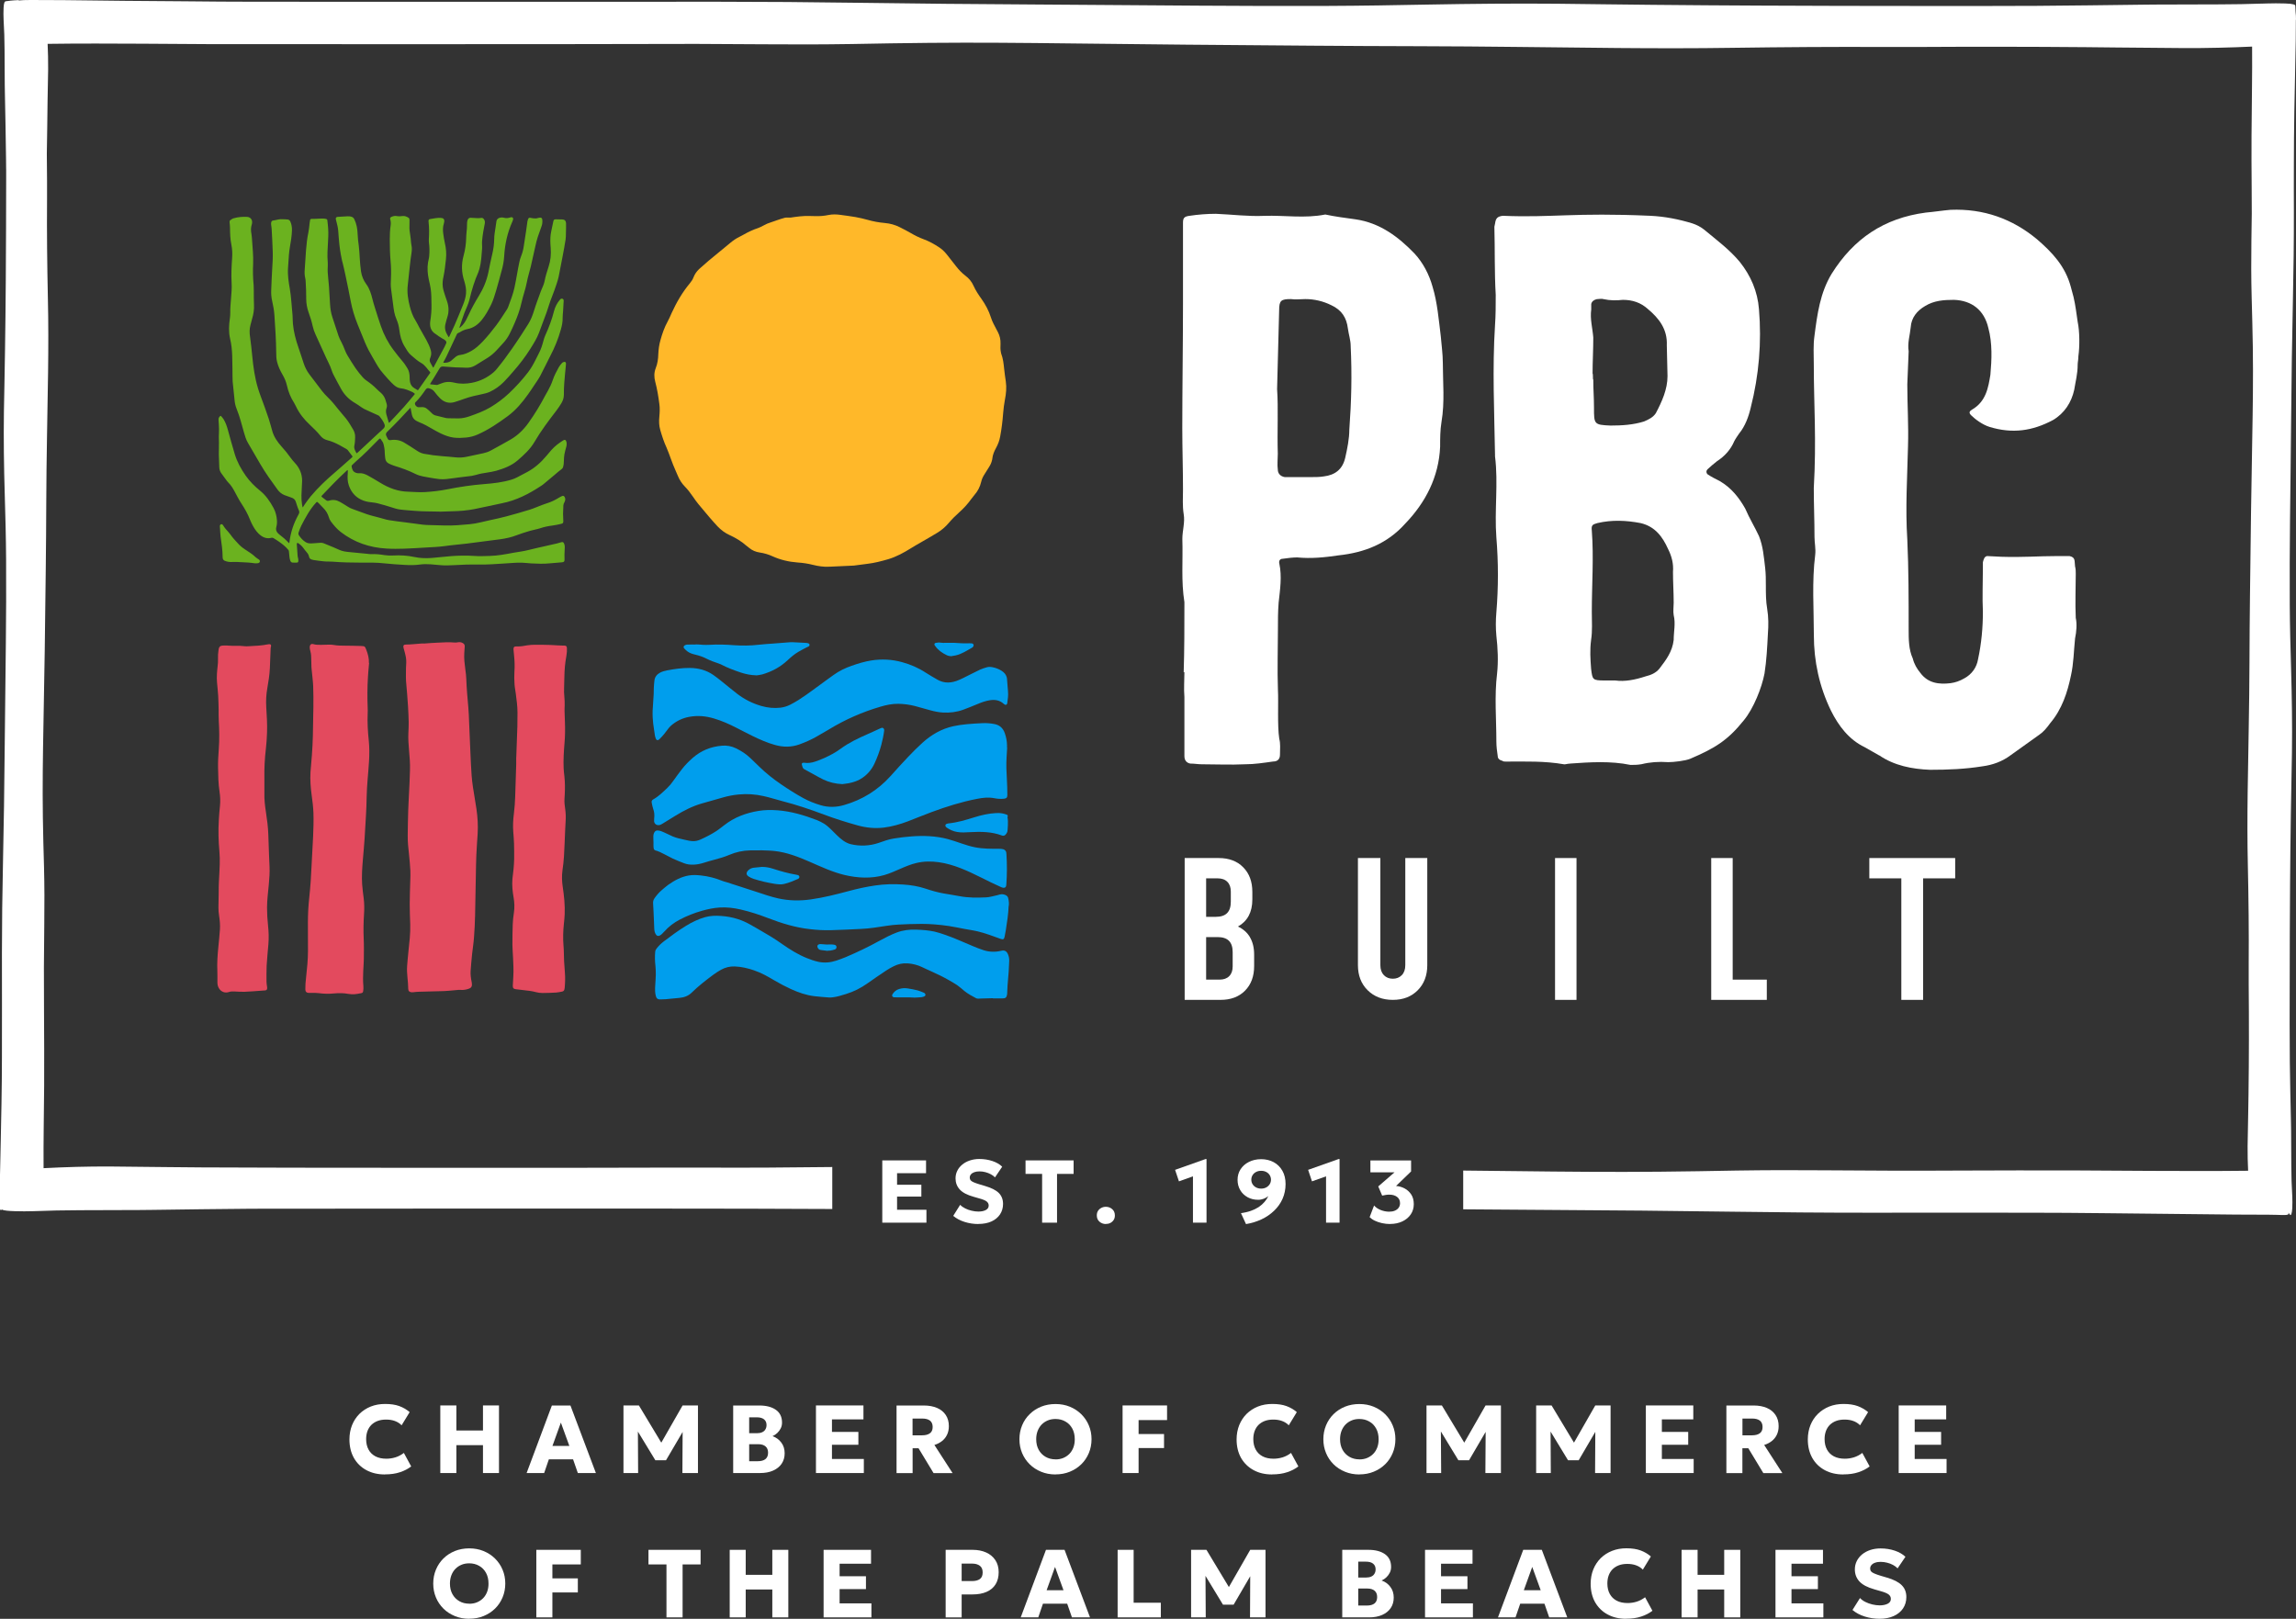 <?xml version="1.0" encoding="UTF-8"?>
<svg id="Layer_1" data-name="Layer 1" xmlns="http://www.w3.org/2000/svg" viewBox="0 0 357.25 251.9">
  <rect x="0" y="0" width="357.25" height="251.9" fill="#333333" stroke="none"/>
  <defs>
    <style>
      .cls-1 {
        fill: #e34a5e;
      }

      .cls-2 {
        fill: #fff;
      }

      .cls-3 {
        fill: #009eed;
      }

      .cls-4 {
        fill: #6bb21f;
      }

      .cls-5 {
        fill: #ffb829;
      }
    </style>
  </defs>
  <path class="cls-2" d="M59.89,229.44c-1.09,0-2.04-.22-2.88-.67-.83-.45-1.48-1.08-1.94-1.89-.46-.82-.7-1.78-.7-2.89,0-.81.14-1.55.41-2.23.27-.67.66-1.26,1.15-1.75.5-.49,1.09-.87,1.76-1.14.68-.27,1.42-.4,2.23-.4.88,0,1.61.11,2.21.33s1.13.53,1.61.94l-1.25,2.05c-.29-.3-.64-.52-1.05-.67-.41-.15-.86-.22-1.36-.22s-.93.07-1.31.21c-.38.14-.71.35-.98.61-.27.27-.47.59-.61.96-.14.38-.21.8-.21,1.26,0,.64.13,1.19.38,1.64.25.46.61.8,1.08,1.05.47.24,1.03.36,1.69.36.47,0,.94-.07,1.4-.21.46-.14.9-.37,1.32-.69l1.14,2.1c-.49.38-1.07.68-1.74.9-.68.23-1.46.34-2.37.34"/>
  <polygon class="cls-2" points="68.51 229.22 68.51 218.7 71.01 218.7 71.01 222.6 75.15 222.6 75.15 218.7 77.64 218.7 77.64 229.22 75.15 229.22 75.15 224.88 71.01 224.88 71.01 229.22 68.51 229.22"/>
  <path class="cls-2" d="M85.96,225h2.63l-1.32-3.63-1.31,3.63ZM81.94,229.22l3.93-10.51h2.89l3.96,10.51h-2.81l-.74-2.13h-3.77l-.73,2.13h-2.73Z"/>
  <polygon class="cls-2" points="97.01 229.22 97.01 218.7 99.41 218.7 103.4 225.33 102.41 225.34 106.21 218.7 108.6 218.7 108.6 229.22 106.18 229.22 106.22 221.89 106.67 222.05 103.63 227.23 101.97 227.23 98.82 222.05 99.25 221.89 99.29 229.22 97.01 229.22"/>
  <path class="cls-2" d="M116.57,227.38h1.31c.54,0,.95-.11,1.22-.33.27-.22.41-.55.41-.99s-.13-.75-.39-.98c-.26-.23-.64-.35-1.15-.35h-1.4v2.65ZM116.57,223.02h1.24c.3,0,.56-.05.78-.15.22-.1.39-.24.5-.44.12-.19.18-.42.18-.68,0-.39-.13-.68-.39-.89-.26-.21-.63-.31-1.11-.31h-1.2v2.48ZM114.08,229.22v-10.51h4.07c1.07,0,1.93.22,2.57.67.64.45.96,1.11.96,1.99,0,.32-.06.62-.2.89-.13.27-.31.51-.53.72-.22.21-.47.38-.75.5.57.2,1.02.53,1.37,1,.35.46.52,1.02.52,1.66s-.16,1.17-.47,1.63c-.31.46-.76.82-1.33,1.07-.58.26-1.26.38-2.05.38h-4.17Z"/>
  <polygon class="cls-2" points="126.96 229.22 126.96 218.7 134.35 218.7 134.35 220.87 129.45 220.87 129.45 222.82 133.56 222.82 133.56 224.82 129.45 224.82 129.45 227.03 134.41 227.03 134.41 229.22 126.96 229.22"/>
  <g>
    <path class="cls-2" d="M141.99,223.35h1.47c.52,0,.93-.1,1.22-.31s.44-.53.44-.98-.14-.78-.42-1c-.28-.21-.67-.32-1.19-.32h-1.52v2.6ZM139.5,229.22v-10.51h4.26c.78,0,1.46.13,2.05.38.58.25,1.03.62,1.35,1.1.32.48.48,1.06.48,1.73,0,.52-.1.97-.29,1.36s-.46.72-.8.98c-.34.26-.73.46-1.16.59l2.83,4.38h-2.96l-2.34-3.87h-.92v3.87h-2.49Z"/>
    <path class="cls-2" d="M164.23,227.1c.44,0,.83-.07,1.2-.22.36-.15.68-.36.95-.63.27-.27.48-.61.63-.99.15-.39.22-.82.22-1.3,0-.64-.13-1.2-.39-1.67-.26-.47-.61-.84-1.07-1.09-.45-.26-.97-.39-1.54-.39-.43,0-.83.07-1.19.22-.36.15-.68.36-.95.63-.27.28-.48.61-.63.99-.15.39-.23.82-.23,1.3,0,.64.13,1.19.39,1.66.26.47.62.83,1.07,1.09.45.26.97.39,1.54.39M164.23,229.44c-.81,0-1.55-.14-2.23-.42-.68-.28-1.28-.66-1.78-1.16-.51-.5-.9-1.08-1.18-1.74-.28-.67-.42-1.39-.42-2.16s.14-1.5.42-2.17c.28-.67.67-1.25,1.18-1.74.5-.5,1.1-.88,1.78-1.16.68-.27,1.43-.41,2.23-.41s1.56.14,2.24.42c.68.28,1.27.67,1.78,1.17.5.5.9,1.08,1.17,1.74.28.66.42,1.38.42,2.14s-.14,1.5-.42,2.16c-.28.67-.67,1.25-1.17,1.74-.51.5-1.1.88-1.78,1.16-.68.28-1.43.42-2.24.42"/>
  </g>
  <polygon class="cls-2" points="174.67 229.22 174.67 218.7 181.59 218.7 181.59 220.98 177.16 220.98 177.16 223.15 181.12 223.15 181.12 225.33 177.16 225.33 177.16 229.22 174.67 229.22"/>
  <g>
    <path class="cls-2" d="M197.93,229.44c-1.09,0-2.04-.22-2.87-.67-.83-.45-1.48-1.08-1.95-1.89-.46-.82-.7-1.78-.7-2.89,0-.81.14-1.55.41-2.23.27-.67.66-1.26,1.15-1.75.5-.49,1.09-.87,1.76-1.14.68-.27,1.42-.4,2.23-.4.88,0,1.61.11,2.21.33s1.13.53,1.61.94l-1.25,2.05c-.29-.3-.64-.52-1.05-.67-.41-.15-.86-.22-1.36-.22s-.93.07-1.31.21c-.38.14-.71.35-.98.61-.27.27-.47.59-.61.96-.14.38-.21.8-.21,1.26,0,.64.13,1.19.38,1.64.25.46.61.8,1.08,1.05.47.24,1.03.36,1.69.36.47,0,.94-.07,1.4-.21s.9-.37,1.32-.69l1.14,2.1c-.49.38-1.07.68-1.74.9-.68.23-1.46.34-2.37.34"/>
    <path class="cls-2" d="M211.51,227.1c.44,0,.83-.07,1.2-.22.36-.15.68-.36.95-.63.27-.27.48-.61.63-.99.15-.39.22-.82.22-1.3,0-.64-.13-1.2-.39-1.67-.26-.47-.61-.84-1.07-1.09-.45-.26-.97-.39-1.54-.39-.43,0-.83.07-1.19.22-.36.15-.68.36-.95.63-.27.28-.48.61-.63.99-.15.39-.23.82-.23,1.3,0,.64.13,1.19.39,1.66.26.47.62.83,1.07,1.09.45.26.97.39,1.54.39M211.51,229.44c-.81,0-1.55-.14-2.23-.42-.68-.28-1.28-.66-1.78-1.16s-.9-1.08-1.17-1.74c-.28-.67-.42-1.39-.42-2.16s.14-1.5.42-2.17c.28-.67.67-1.25,1.17-1.74.5-.5,1.1-.88,1.78-1.16.68-.27,1.43-.41,2.23-.41s1.56.14,2.24.42c.68.28,1.27.67,1.78,1.17.5.5.9,1.08,1.17,1.74.28.66.42,1.38.42,2.14s-.14,1.5-.42,2.16c-.28.67-.67,1.25-1.17,1.74-.51.5-1.1.88-1.78,1.16-.68.28-1.43.42-2.24.42"/>
  </g>
  <polygon class="cls-2" points="221.96 229.22 221.96 218.7 224.35 218.7 228.34 225.33 227.35 225.34 231.15 218.7 233.54 218.7 233.54 229.22 231.12 229.22 231.17 221.89 231.61 222.05 228.58 227.23 226.92 227.23 223.77 222.05 224.19 221.89 224.24 229.22 221.96 229.22"/>
  <polygon class="cls-2" points="239.02 229.22 239.02 218.7 241.42 218.7 245.41 225.33 244.42 225.34 248.22 218.7 250.6 218.7 250.6 229.22 248.19 229.22 248.23 221.89 248.67 222.05 245.64 227.23 243.98 227.23 240.83 222.05 241.26 221.89 241.3 229.22 239.02 229.22"/>
  <polygon class="cls-2" points="256.09 229.22 256.09 218.7 263.47 218.7 263.47 220.87 258.58 220.87 258.58 222.82 262.68 222.82 262.68 224.82 258.58 224.82 258.58 227.03 263.53 227.03 263.53 229.22 256.09 229.22"/>
  <g>
    <path class="cls-2" d="M271.12,223.35h1.47c.52,0,.93-.1,1.22-.31s.44-.53.44-.98-.14-.78-.42-1c-.28-.21-.67-.32-1.19-.32h-1.52v2.6ZM268.62,229.22v-10.51h4.26c.78,0,1.46.13,2.04.38.58.25,1.03.62,1.35,1.1s.48,1.06.48,1.73c0,.52-.1.97-.29,1.36-.19.39-.46.72-.8.98-.34.26-.73.46-1.16.59l2.83,4.38h-2.96l-2.34-3.87h-.92v3.87h-2.49Z"/>
    <path class="cls-2" d="M286.81,229.44c-1.09,0-2.04-.22-2.88-.67-.83-.45-1.48-1.08-1.94-1.89-.46-.82-.7-1.78-.7-2.89,0-.81.14-1.55.41-2.23.27-.67.66-1.26,1.16-1.75.5-.49,1.09-.87,1.76-1.14.68-.27,1.42-.4,2.22-.4.88,0,1.61.11,2.21.33.6.22,1.13.53,1.62.94l-1.25,2.05c-.29-.3-.64-.52-1.05-.67-.41-.15-.86-.22-1.36-.22s-.93.07-1.31.21c-.38.14-.71.35-.98.61-.27.27-.47.59-.61.96-.14.38-.21.8-.21,1.26,0,.64.13,1.19.38,1.64.25.46.61.8,1.08,1.05.47.24,1.03.36,1.69.36.47,0,.94-.07,1.4-.21s.9-.37,1.32-.69l1.14,2.1c-.49.38-1.07.68-1.74.9-.68.23-1.46.34-2.37.34"/>
  </g>
  <polygon class="cls-2" points="295.43 229.22 295.43 218.7 302.82 218.7 302.82 220.87 297.92 220.87 297.92 222.82 302.03 222.82 302.03 224.82 297.92 224.82 297.92 227.03 302.88 227.03 302.88 229.22 295.43 229.22"/>
  <path class="cls-2" d="M73.01,249.56c.44,0,.83-.07,1.2-.22.36-.15.68-.36.95-.63.27-.27.48-.61.63-.99.15-.39.22-.82.22-1.3,0-.64-.13-1.2-.39-1.67-.26-.47-.61-.83-1.07-1.09-.45-.26-.97-.39-1.54-.39-.43,0-.83.07-1.19.22-.37.15-.68.36-.95.63-.27.27-.48.61-.63.99-.15.39-.23.82-.23,1.3,0,.64.13,1.19.39,1.66.26.47.62.83,1.07,1.09.45.26.96.39,1.54.39M73.01,251.9c-.81,0-1.55-.14-2.23-.42-.68-.28-1.28-.66-1.78-1.16-.5-.5-.9-1.08-1.17-1.74-.28-.67-.42-1.39-.42-2.16s.14-1.5.42-2.17c.28-.67.67-1.25,1.17-1.74.5-.5,1.1-.88,1.78-1.16.68-.27,1.43-.41,2.23-.41s1.56.14,2.24.42c.68.28,1.27.67,1.78,1.17.5.5.9,1.08,1.17,1.74.28.66.42,1.38.42,2.14s-.14,1.5-.42,2.16c-.28.67-.67,1.25-1.17,1.74-.51.5-1.1.88-1.78,1.16-.68.28-1.43.42-2.24.42"/>
  <polygon class="cls-2" points="83.45 241.17 83.45 251.68 85.95 251.68 85.95 247.8 89.91 247.8 89.91 245.61 85.95 245.61 85.95 243.44 90.37 243.44 90.37 241.17 83.45 241.17"/>
  <polygon class="cls-2" points="100.9 241.17 100.9 243.44 103.7 243.44 103.7 251.68 106.21 251.68 106.21 243.44 109.01 243.44 109.01 241.17 100.9 241.17"/>
  <polygon class="cls-2" points="120.17 241.17 120.17 245.06 116.03 245.06 116.03 241.17 113.54 241.17 113.54 251.68 116.03 251.68 116.03 247.34 120.17 247.34 120.17 251.68 122.66 251.68 122.66 241.17 120.17 241.17"/>
  <polygon class="cls-2" points="128.15 241.17 128.15 251.68 135.59 251.68 135.59 249.5 130.64 249.5 130.64 247.28 134.74 247.28 134.74 245.28 130.64 245.28 130.64 243.33 135.53 243.33 135.53 241.17 128.15 241.17"/>
  <path class="cls-2" d="M149.63,246.03h1.6c.52,0,.93-.1,1.23-.31.29-.21.44-.55.44-1.03s-.15-.83-.45-1.05c-.3-.22-.7-.33-1.2-.33h-1.62v2.72ZM147.14,251.68v-10.51h4.21c.79,0,1.48.14,2.09.41.61.27,1.08.67,1.43,1.19.35.52.52,1.15.52,1.88s-.16,1.37-.48,1.88c-.32.52-.79.91-1.4,1.18-.61.27-1.35.4-2.22.4h-1.66v3.57h-2.49Z"/>
  <path class="cls-2" d="M164.16,243.83l1.32,3.63h-2.63l1.31-3.63ZM162.75,241.17l-3.93,10.51h2.73l.73-2.13h3.77l.74,2.13h2.81l-3.96-10.51h-2.89Z"/>
  <polygon class="cls-2" points="173.9 241.17 173.9 251.68 180.62 251.68 180.62 249.4 176.39 249.4 176.39 241.17 173.9 241.17"/>
  <polygon class="cls-2" points="194.53 241.17 191.21 246.96 187.72 241.17 185.33 241.17 185.33 251.68 187.61 251.68 187.57 245.22 190.29 249.7 191.95 249.7 194.53 245.28 194.5 251.68 196.91 251.68 196.91 241.17 194.53 241.17"/>
  <path class="cls-2" d="M211.34,249.84h1.31c.54,0,.95-.11,1.22-.33.27-.22.41-.55.41-.99s-.13-.75-.39-.98c-.26-.23-.64-.35-1.15-.35h-1.4v2.65ZM211.34,245.48h1.24c.3,0,.56-.05.78-.15.22-.1.39-.24.5-.44.12-.19.18-.42.18-.68,0-.39-.13-.68-.39-.89-.26-.21-.63-.31-1.11-.31h-1.2v2.48ZM208.85,251.68v-10.51h4.07c1.07,0,1.93.22,2.57.67s.96,1.11.96,1.99c0,.32-.06.62-.2.89-.13.27-.31.51-.53.72-.22.21-.47.38-.75.5.57.2,1.02.53,1.37,1,.35.46.52,1.02.52,1.66s-.16,1.17-.47,1.63c-.31.46-.76.82-1.33,1.07-.58.26-1.26.38-2.05.38h-4.17Z"/>
  <polygon class="cls-2" points="221.73 241.17 221.73 251.68 229.18 251.68 229.18 249.5 224.22 249.5 224.22 247.28 228.33 247.28 228.33 245.28 224.22 245.28 224.22 243.33 229.12 243.33 229.12 241.17 221.73 241.17"/>
  <path class="cls-2" d="M238.41,243.83l1.32,3.63h-2.63l1.31-3.63ZM237.01,241.17l-3.93,10.51h2.73l.73-2.13h3.77l.74,2.13h2.81l-3.96-10.51h-2.89Z"/>
  <path class="cls-2" d="M253.02,251.9c-1.09,0-2.04-.22-2.87-.67-.83-.44-1.48-1.08-1.95-1.89-.46-.82-.7-1.78-.7-2.89,0-.81.14-1.55.41-2.23.27-.67.66-1.26,1.15-1.75.5-.49,1.09-.87,1.77-1.14.68-.27,1.42-.4,2.22-.4.88,0,1.61.11,2.21.33.6.22,1.13.53,1.61.94l-1.25,2.05c-.29-.3-.64-.52-1.05-.67-.41-.15-.86-.22-1.36-.22s-.93.07-1.31.21c-.38.14-.71.35-.98.61-.27.27-.47.59-.61.96-.14.38-.21.8-.21,1.26,0,.64.13,1.19.38,1.64.25.46.61.8,1.08,1.05.47.24,1.03.36,1.69.36.47,0,.94-.07,1.4-.21s.9-.37,1.32-.69l1.14,2.1c-.49.38-1.07.68-1.74.9-.68.23-1.46.34-2.37.34"/>
  <polygon class="cls-2" points="268.28 241.17 268.28 245.06 264.14 245.06 264.14 241.17 261.65 241.17 261.65 251.68 264.14 251.68 264.14 247.34 268.28 247.34 268.28 251.68 270.78 251.68 270.78 241.17 268.28 241.17"/>
  <polygon class="cls-2" points="276.26 241.17 276.26 251.68 283.71 251.68 283.71 249.5 278.75 249.5 278.75 247.28 282.86 247.28 282.86 245.28 278.75 245.28 278.75 243.33 283.65 243.33 283.65 241.17 276.26 241.17"/>
  <path class="cls-2" d="M292.47,251.9c-.8,0-1.57-.12-2.32-.35-.75-.24-1.39-.58-1.91-1.02l1.17-1.86c.22.24.5.44.84.61.34.17.7.3,1.09.39.39.09.76.14,1.13.14.52,0,.93-.09,1.26-.26s.48-.42.48-.76c0-.27-.12-.5-.35-.68-.23-.18-.67-.36-1.3-.53l-.9-.26c-1.08-.3-1.86-.71-2.34-1.23-.48-.52-.71-1.15-.71-1.88,0-.47.1-.9.3-1.3.2-.4.48-.74.84-1.04.36-.29.78-.52,1.27-.68.49-.16,1.02-.24,1.59-.24.8,0,1.54.12,2.22.35.68.23,1.23.55,1.65.95l-1.22,1.8c-.19-.2-.43-.38-.71-.53-.28-.15-.59-.27-.92-.35s-.66-.13-1-.13-.62.04-.86.13c-.25.08-.44.21-.57.36-.14.16-.21.34-.21.56,0,.17.05.32.15.44.1.12.27.23.52.33.24.11.57.22.99.35l.92.27c1.08.31,1.85.71,2.33,1.19.48.48.72,1.09.72,1.85,0,.67-.17,1.25-.51,1.76-.34.51-.82.9-1.45,1.19-.62.28-1.36.43-2.22.43"/>
  <path class="cls-2" d="M357.25,3.07c0-.49-.02-.86-.06-1.14-.01-.28-.02-.61-.05-1.02.02-.18-.28-.33-1.58-.37-.92-.03-1.97-.03-2.87,0-.22,0-.44.01-.65.02-.03,0-.06,0-.08,0-2.15.07-4.32.12-6.56.12-2.78,0-7.34.02-10.11.03-.67,0-1.33.01-2,.02-4.86.06-11.51.15-16.39.18-6.11.03-12.25.03-18.37.02-8.23,0-16.47-.02-24.7-.06-5.6-.02-11.2-.07-16.8-.12-4.93-.04-9.84-.12-14.76-.17-6.7-.06-13.36.01-20.01.13-5.19.1-10.42.19-15.65.21-6.73.03-13.48,0-20.21-.04-8.43-.04-16.84-.14-25.28-.18-9.31-.05-18.59-.14-27.86-.27-7.12-.1-14.25-.16-21.41-.16-8.39,0-63.54.02-71.93,0-3.7,0-7.41-.03-11.09-.07C23.1.18,15.59.09,9.86.02,8.17,0,6.46,0,4.77,0c-.8,0-1.39.02-1.84.07,0-.03-.02-.06-.09-.05-.34.03-.72,0-1.91.17-.2.02-.33.18-.37,1.02-.03.59-.03,1.27,0,1.85.09,1.55.15,3.1.15,4.71,0,1.79.02,3.59.03,5.38,0,.43.01.86.02,1.29.06,3.14.15,7.17.18,10.32.01,1.66.02,1.75.02,1.58,0-.51,0-.15,0,0,0,.24,0,.66,0,1.38,0,5.32-.03,10.64-.06,15.95-.02,3.62-.07,7.24-.12,10.85-.04,3.18-.12,6.35-.17,9.53-.06,4.32,0,8.63.13,12.92.1,3.35.19,6.73.21,10.11.03,4.35,0,8.71-.04,13.06-.04,5.44-.14,10.88-.18,16.32-.05,6.01-.14,12.01-.27,17.99-.1,4.6-.16,9.21-.16,13.83,0,5.42.02,10.84,0,16.26,0,2.39-.03,4.78-.07,7.17-.06,3.71-.15,7.4-.23,11.11-.02,1.09-.02,2.19-.02,3.29,0,1.17-.13,2.05.11,2.18.05.03.13-.01.22-.07.3.17,1.07.22,2.02.25.92.03,1.97.03,2.87,0,2.39-.09,4.8-.15,7.29-.15,2.78,0,6.44-.02,9.22-.03.67,0,1.33-.01,2-.02,4.86-.06,10.6-.15,15.47-.18,6.11-.03,59-.03,65.12-.02,8.23,0,16.46.02,24.68.06.17,0,.34,0,.52,0v-6.53c-6.66.08-13.33.13-20.03.09-1.54,0-3.09,0-4.63,0-8.89.05-64.54.05-73.43-.03-1.59-.01-4.07-.03-5.66-.05-2.56-.03-6.01-.06-8.57-.09-3.64-.02-7.05.09-10.4.26-.02-2.11,0-4.23.02-6.34.01-2.16.06-4.31.07-6.47,0-3.86.02-7.72-.02-11.57-.04-4.56-.02-9.1.04-13.65.04-2.96.03-5.91-.04-8.85-.07-2.57-.15-5.14-.18-7.72-.07-4.79,0-9.56.09-14.33.07-3.84.14-7.68.2-11.52.06-4.24.11-8.49.16-12.74.04-3.52.07-7.04.08-10.56.02-6.72.19-13.39.28-20.09.05-3.86.06-7.71-.03-11.55-.11-5.1-.17-10.2-.13-15.32,0-.99,0-1.99,0-2.99-.05-5.75-.05-2.6.03-8.34.01-1.03.03-2.94.05-3.97.03-1.65.06-3.31.09-4.96.01-1.37-.02-2.69-.08-3.99.09,0,.19,0,.28,0,4.52-.07,9.94-.04,14.46-.02,3.34.01,7.57.06,10.91.07,5.97,0,58.71.02,64.66-.02,7.06-.04,14.1-.02,21.13.04,4.58.04,9.15.03,13.71-.04,3.98-.07,7.96-.15,11.95-.18,7.41-.07,14.81,0,22.19.09,5.94.07,11.89.14,17.84.19,6.57.06,13.14.11,19.72.16,5.45.04,10.9.07,16.35.08,10.4.02,20.73.19,31.1.28,5.97.05,11.93.06,17.88-.03,7.89-.11,15.79-.17,23.73-.13,1.54,0,3.09,0,4.63,0,8.9-.05,17.8-.05,26.69.03,1.59.01,3.18.03,4.77.05,2.56.03,7.8.06,10.36.09,3.41.02,7.5-.08,10.65-.23.02,2.16,0,4.32-.02,6.48-.02,2.16-.06,5.2-.07,7.36,0,3.86-.02,4.16.02,8.01.04,4.56.02,3.77-.04,8.31-.04,2.96-.04,5.91.04,8.85.06,2.57.15,5.14.18,7.72.07,4.79,0,9.56-.09,14.33-.07,3.84-.14,7.68-.19,11.52-.06,4.24-.11,8.49-.16,12.74-.04,3.52-.07,7.04-.08,10.56-.02,6.72-.19,13.39-.28,20.09-.05,3.86-.06,7.71.03,11.55.11,5.1.17,10.2.13,15.32,0,.99,0,1.99,0,2.99.05,5.75.05,11.5-.03,17.24-.01,1.03-.03,2.06-.05,3.08-.03,1.65-.06,3.31-.09,4.96-.01,1.31.02,2.58.08,3.82-4.46.06-10.69.04-15.15.02-3.34-.01-8.47-.06-11.8-.07-5.97,0-11.94-.02-17.89.02-7.05.04-14.09.02-21.12-.04-4.58-.04-9.14-.03-13.7.04-3.98.07-7.95.15-11.95.18-7.41.07-14.8,0-22.18-.09-2.78-.03-5.56-.06-8.34-.09v6.03c4.65.04,9.29.08,13.94.1,9.3.05,18.58.14,27.84.27,7.11.1,14.24.16,21.4.16,8.38,0,16.77-.02,25.15,0,3.7,0,7.4.03,11.09.07,5.74.06,15.03.15,20.76.22,1.69.02,3.39.02,5.09.02,1.81,0,2.94.16,3.14-.09.04-.05,0-.14-.05-.23.09.07.18.16.27.3.17.26.33-.18.37-1.02.03-.59.03-1.27,0-1.85-.09-1.55-.15-3.1-.15-4.71,0-1.79-.02-3.59-.03-5.38,0-.43-.01-.86-.02-1.29-.06-3.14-.15-6.28-.18-9.43-.04-3.95-.03-7.91-.02-11.86,0-5.32.02-10.64.06-15.95.02-3.62.07-7.24.12-10.85.04-3.18.13-6.35.17-9.54.06-4.32-.01-8.63-.13-12.92-.1-3.35-.19-6.73-.21-10.11-.03-4.35,0-8.71.04-13.06.05-5.44.14-10.88.18-16.32.05-6.01.14-12.01.27-17.99.1-4.6.16-9.21.15-13.83,0-5.42-.02-1.94,0-7.36,0-2.39.03-5.67.07-8.06.06-3.71.15-7.4.22-11.11.02-1.04.02-2.1.02-3.15,0,0,0-.02,0-.04h0s0-.06,0-.1Z"/>
  <polygon class="cls-2" points="137.28 190.26 137.28 180.57 144.09 180.57 144.09 182.56 139.58 182.56 139.58 184.36 143.36 184.36 143.36 186.2 139.58 186.2 139.58 188.25 144.15 188.25 144.15 190.26 137.28 190.26"/>
  <path class="cls-2" d="M152.22,190.47c-.73,0-1.45-.11-2.14-.33-.69-.22-1.28-.53-1.76-.94l1.08-1.72c.2.22.46.4.78.56.31.16.65.28,1.01.36.36.09.71.13,1.04.13.48,0,.86-.08,1.16-.24.3-.16.45-.39.45-.7,0-.25-.11-.46-.32-.63-.21-.17-.61-.33-1.2-.49l-.83-.24c-1-.28-1.71-.65-2.15-1.13-.44-.48-.66-1.06-.66-1.73,0-.43.09-.83.28-1.2.18-.37.44-.68.78-.96.33-.27.72-.48,1.17-.63.45-.15.94-.23,1.47-.23.73,0,1.41.11,2.04.32.63.21,1.14.51,1.52.88l-1.12,1.66c-.18-.18-.39-.35-.65-.48-.26-.14-.54-.25-.84-.33-.3-.08-.61-.12-.92-.12s-.57.04-.8.12c-.23.08-.4.19-.53.34-.13.15-.19.32-.19.52,0,.16.05.3.14.41.09.11.25.21.48.31.22.1.53.2.91.32l.84.25c.99.29,1.71.65,2.15,1.09.44.44.66,1.01.66,1.71,0,.61-.16,1.15-.47,1.62-.31.47-.76.84-1.33,1.1s-1.26.39-2.05.39"/>
  <polygon class="cls-2" points="162.15 190.26 162.15 182.67 159.57 182.67 159.57 180.57 167.05 180.57 167.05 182.67 164.47 182.67 164.47 190.26 162.15 190.26"/>
  <path class="cls-2" d="M172.07,190.47c-.38,0-.71-.12-.99-.36-.28-.24-.42-.57-.42-.98,0-.28.06-.51.19-.71.13-.2.3-.35.51-.46.21-.11.45-.17.7-.17.38,0,.71.12.99.36s.42.57.42.98c0,.28-.06.51-.19.71-.13.2-.3.35-.51.46-.21.11-.44.16-.7.16"/>
  <polygon class="cls-2" points="185.62 190.26 185.62 183.05 183.44 183.83 182.84 182.04 187.58 180.36 187.73 180.36 187.73 190.26 185.62 190.26"/>
  <path class="cls-2" d="M196.23,184.96c.29,0,.55-.06.78-.18.23-.12.41-.29.55-.5.13-.21.2-.45.2-.71s-.07-.5-.2-.71c-.13-.21-.31-.37-.54-.49-.23-.12-.49-.18-.79-.18s-.56.06-.79.18c-.23.12-.41.28-.54.49-.13.21-.2.44-.2.71s.07.5.2.71c.13.21.32.38.55.5.23.12.49.18.78.18M193.87,190.47l-.78-1.69c.57-.08,1.09-.2,1.54-.36.46-.16.86-.36,1.22-.59.35-.24.65-.5.9-.79.25-.29.45-.6.6-.92-.2.17-.44.31-.72.42-.27.1-.56.16-.86.16-.61,0-1.16-.13-1.65-.4-.48-.27-.87-.63-1.14-1.1-.28-.47-.42-1.01-.42-1.61s.15-1.15.46-1.63c.31-.48.74-.87,1.3-1.15.55-.28,1.19-.43,1.91-.43s1.39.16,1.96.47,1.02.76,1.35,1.34c.33.58.49,1.27.49,2.07s-.16,1.59-.47,2.29-.75,1.31-1.31,1.85c-.56.54-1.21.99-1.96,1.34s-1.55.6-2.41.74"/>
  <polygon class="cls-2" points="206.33 190.26 206.33 183.05 204.14 183.83 203.54 182.04 208.28 180.36 208.43 180.36 208.43 190.26 206.33 190.26"/>
  <g>
    <path class="cls-2" d="M216.29,190.47c-.43,0-.85-.05-1.26-.14-.41-.09-.79-.22-1.12-.38-.34-.16-.6-.35-.8-.55l.69-1.81c.26.29.6.53,1.03.7.43.17.87.26,1.32.26.34,0,.63-.05.89-.16.25-.11.45-.26.59-.46.14-.2.21-.43.21-.7,0-.42-.15-.74-.46-.98-.31-.23-.7-.35-1.19-.35-.18,0-.36.01-.55.04-.19.03-.39.06-.58.11l-.61-1.43,2.53-2.19h-3.75v-1.85h6.33v1.71l-2.34,2.26c.47.03.91.16,1.33.38.42.22.76.54,1.03.94.27.41.4.91.4,1.51s-.16,1.13-.47,1.59c-.31.46-.75.83-1.3,1.09-.55.26-1.19.4-1.91.4"/>
    <path class="cls-4" d="M68.42,79.61c-1.17-.04-2.62,0-4.05-.13-.74-.07-1.49-.1-2.23-.21-.45-.06-.89-.23-1.33-.36-.69-.2-1.38-.43-2.09-.6-.46-.11-.94-.13-1.41-.21-.53-.09-1.04-.27-1.5-.56-.76-.48-1.24-1.17-1.53-2-.21-.61-.23-1.22-.17-1.85.01-.15.01-.3.01-.45,0-.03-.02-.07-.04-.1-.03.02-.05.03-.08.05-.09.08-.19.16-.27.25-1.26,1.18-2.46,2.41-3.64,3.67-.08.09-.1.15,0,.23.22.17.43.34.65.5.15.11.32.12.48.06.58-.19,1.14-.1,1.66.19.41.23.81.48,1.2.73.25.16.51.3.79.39.53.18,1.06.38,1.59.58.84.33,1.71.55,2.59.77.49.12.97.3,1.47.38.86.14,1.73.24,2.6.35.88.12,1.76.24,2.64.35.3.04.61.05.91.06.85.03,1.7.04,2.54.07,1.3.04,2.59-.08,3.89-.2,1.07-.1,2.08-.4,3.12-.62.85-.18,1.71-.37,2.55-.59,1.23-.33,2.46-.68,3.69-1.06.63-.2,1.24-.48,1.86-.71.23-.09.47-.18.71-.25.71-.21,1.37-.54,2-.93.15-.09.3-.17.46-.23.14-.06.27,0,.35.13.11.19.15.39.08.61-.03.09-.06.17-.1.25-.15.24-.18.5-.17.79,0,.32-.04.64-.04.97,0,.37.02.75.04,1.12.01.29-.03.4-.31.46-.46.11-.92.21-1.38.27-.67.08-1.32.22-1.97.44-.49.16-1.01.23-1.51.38-.7.21-1.4.42-2.07.68-.85.33-1.72.52-2.62.64-1.72.23-3.45.46-5.18.67-1.12.14-2.25.22-3.37.38-.99.14-1.98.17-2.97.23-1.11.06-2.23.15-3.34.18-.94.03-1.88.04-2.81-.02-2.61-.15-5-.96-7.09-2.57-.61-.47-1.11-1.06-1.57-1.68-.14-.19-.23-.42-.3-.65-.17-.55-.46-1.03-.87-1.43-.24-.25-.48-.5-.72-.75-.05-.05-.11-.09-.16-.13-.07-.07-.12-.06-.19.02-1,1.07-1.68,2.35-2.34,3.63-.17.33-.28.69-.41,1.04-.06.16-.05.32.05.47.28.42.62.79,1.05,1.06.33.21.7.2,1.07.18.42-.03.84-.07,1.27-.09.14,0,.29.02.43.07.52.21,1.05.42,1.56.64.31.13.61.26.91.4.47.21.96.28,1.47.33.96.08,1.91.19,2.87.28.2.02.4.06.6.05.7-.04,1.38.04,2.07.15.46.07.91.08,1.38.06,1.09-.06,2.18,0,3.25.23.92.2,1.85.22,2.77.15,1.03-.08,2.06-.22,3.09-.29,1.16-.08,2.32-.1,3.48-.02.79.06,1.59.02,2.39,0,1.24-.03,2.46-.26,3.68-.49.79-.14,1.58-.23,2.36-.43.82-.21,1.66-.39,2.49-.58.64-.15,1.29-.29,1.93-.44.24-.06.48-.13.72-.2.19-.05.3,0,.39.17.09.18.13.37.13.57-.02.39-.04.77-.05,1.16,0,.26.02.53.01.79,0,.32-.08.41-.4.44-.63.06-1.26.1-1.89.16-.97.1-1.93.06-2.89.01-.47-.02-.94-.1-1.42-.11-.44-.02-.89,0-1.34.03-1.1.06-2.19.16-3.29.21-.7.04-1.4.06-2.1.04-1.27-.02-2.53.02-3.8.1-.79.05-1.57.07-2.36-.01-.45-.05-.9-.09-1.35-.12-.57-.04-1.13-.04-1.69.04-.79.11-1.59.1-2.39.05-1.04-.07-2.09-.12-3.12-.24-1.21-.14-2.42-.12-3.63-.11-1.47,0-2.94-.03-4.41-.15-.46-.04-.92,0-1.38-.05-.54-.05-1.08-.13-1.61-.21-.04,0-.08-.02-.12-.03-.31-.06-.52-.19-.58-.55-.06-.34-.32-.59-.54-.86-.1-.13-.22-.26-.31-.4-.22-.31-.5-.57-.82-.78-.04-.03-.12-.04-.16-.02-.03.02-.06.09-.06.14.04.63.08,1.25.13,1.88.01.16.08.32.1.48.02.13.02.26,0,.39-.01.06-.1.15-.15.15-.26.01-.52.02-.77,0-.16-.02-.28-.16-.33-.32-.05-.16-.09-.33-.11-.49-.04-.33-.06-.65-.1-.98,0-.06-.04-.12-.08-.17-.38-.47-.84-.85-1.33-1.2-.32-.23-.65-.44-.98-.64-.08-.05-.21-.08-.29-.06-.83.23-1.47-.1-2.04-.65-.45-.44-.77-.98-1.05-1.54-.11-.23-.22-.46-.31-.7-.34-.86-.8-1.66-1.31-2.44-.39-.6-.72-1.24-1.06-1.88-.27-.5-.57-.99-.98-1.39-.08-.08-.15-.18-.23-.27-.27-.36-.53-.73-.8-1.09-.23-.3-.36-.62-.37-1.01-.02-.66-.06-1.32-.07-1.98,0-.61.02-1.21.02-1.82,0-.32-.02-.64-.02-.96,0-.4.04-.8.03-1.2,0-.48-.05-.96-.08-1.45-.02-.25.11-.42.28-.58.02-.02.09,0,.11.02.14.16.28.31.39.48.33.53.52,1.11.69,1.72.34,1.25.69,2.49,1.06,3.73.37,1.22.98,2.32,1.71,3.36.63.89,1.39,1.65,2.23,2.33.91.74,1.55,1.68,2.1,2.7.32.6.47,1.23.52,1.89.03.37,0,.73-.1,1.08-.1.37,0,.69.27.96.06.06.13.12.19.17.52.39,1.01.81,1.45,1.29.03.03.07.05.11.07,0-.04.02-.08.02-.12.18-1.53.66-2.97,1.41-4.32.12-.22.19-.39.07-.65-.2-.43-.33-.88-.48-1.34-.11-.34-.33-.54-.66-.65-.37-.12-.73-.25-1.09-.39-.45-.18-.81-.47-1.1-.87-.93-1.29-1.87-2.57-2.67-3.95-.63-1.1-1.27-2.19-1.91-3.28-.31-.52-.48-1.09-.64-1.66-.35-1.24-.66-2.49-1.15-3.69-.17-.42-.27-.87-.31-1.33-.1-.97-.2-1.94-.3-2.91-.02-.25-.02-.5-.02-.75-.02-1.09-.01-2.18-.05-3.27-.03-.89-.12-1.78-.33-2.65-.23-1.02-.19-2.04-.04-3.07.04-.31.08-.63.07-.94-.02-.76.07-1.51.12-2.26.06-.8.14-1.6.09-2.39-.08-1.3-.01-2.6.08-3.89.05-.7.02-1.39-.12-2.08-.18-.86-.2-1.74-.21-2.61,0-.3-.04-.6-.07-.9-.01-.13.03-.23.13-.3.16-.11.33-.24.52-.29.68-.19,1.38-.25,2.08-.21.56.03.87.49.76,1.04,0,.04-.02.09-.03.13-.17.5-.15,1.01-.05,1.52.03.17.05.33.06.5.06.74.12,1.48.16,2.22.03.61.07,1.22.04,1.83-.06,1.15-.03,2.3.08,3.44.02.27.02.54.02.81,0,.73,0,1.47.03,2.2.04.74-.08,1.45-.29,2.16-.09.33-.17.66-.26.99-.16.61-.16,1.22-.06,1.84.14.96.23,1.93.33,2.89.17,1.74.4,3.48.92,5.16.3.97.69,1.92,1.03,2.88.23.63.45,1.27.66,1.91.19.59.34,1.19.51,1.78.27.96.83,1.75,1.48,2.47.49.54.95,1.1,1.37,1.7.2.28.43.55.67.81.73.78,1.13,1.7,1.13,2.78,0,.29-.03.58-.04.87-.05.92-.12,1.85.02,2.77.02.14.05.29.08.43,0,.03.02.05.03.07.02-.02.05-.04.06-.06.1-.16.2-.33.31-.48.29-.4.58-.82.9-1.2,1.13-1.34,2.39-2.54,3.72-3.67.9-.77,1.78-1.57,2.68-2.36.09-.08.1-.14.03-.23-.22-.3-.44-.6-.67-.89-.07-.09-.18-.16-.28-.22-.36-.2-.71-.4-1.07-.6-.59-.31-1.2-.58-1.85-.74-.44-.11-.81-.35-1.09-.71-.49-.61-1.06-1.15-1.63-1.69-.89-.83-1.65-1.77-2.17-2.89-.08-.17-.17-.35-.27-.51-.55-.84-.91-1.76-1.13-2.74-.13-.58-.36-1.11-.66-1.63-.37-.63-.68-1.29-.86-2-.13-.5-.14-1.01-.14-1.52-.02-1.93-.15-3.86-.28-5.79-.05-.72-.18-1.43-.34-2.13-.15-.63-.19-1.26-.15-1.91.06-1.01.06-2.02.14-3.03.06-.92.12-1.85.09-2.77-.04-1.19-.1-2.39-.17-3.58-.01-.24-.07-.49-.09-.73,0-.1,0-.22.04-.32.04-.15.15-.22.3-.24.21-.04.42-.06.63-.12.42-.12.84-.07,1.26-.06.12,0,.24.02.37.03.19.03.31.13.39.3.21.45.27.92.26,1.41-.03.84-.16,1.68-.31,2.51-.15.84-.2,1.7-.25,2.56-.02.25-.04.5-.05.75-.08,1.1.09,2.18.28,3.26.11.63.17,1.27.23,1.91.07.73.13,1.45.19,2.18.03.44.02.89.06,1.34.12,1.27.44,2.5.86,3.7.29.82.54,1.65.82,2.47.2.6.48,1.16.86,1.67.66.88,1.32,1.76,1.99,2.62.28.36.6.7.93,1.02.58.56,1.09,1.18,1.59,1.82.39.5.82.96,1.22,1.46.21.26.39.54.57.82.17.27.33.56.5.83.24.39.36.8.34,1.26-.02.43-.02.86-.12,1.28-.08.32.04.62.18.91.05.1.12.2.17.31.09-.07.19-.14.27-.22,1.04-.97,2.08-1.94,3.12-2.91.27-.25.56-.49.82-.76.15-.16.23-.35.14-.61-.18-.49-.49-.89-.81-1.29-.05-.06-.12-.1-.19-.13-.72-.33-1.44-.64-2.15-.98-.24-.12-.46-.29-.69-.44-.24-.16-.48-.34-.73-.48-.94-.54-1.68-1.27-2.2-2.22-.4-.74-.82-1.48-1.2-2.24-.2-.4-.31-.84-.48-1.24-.21-.49-.46-.96-.68-1.44-.54-1.18-1.07-2.36-1.61-3.54-.19-.41-.34-.83-.44-1.28-.16-.74-.38-1.45-.64-2.16-.24-.67-.37-1.38-.37-2.09,0-.92-.03-1.84-.09-2.76-.01-.17-.03-.35-.07-.51-.11-.46-.11-.92-.07-1.38.08-.98.12-1.97.2-2.95.08-.93.17-1.86.37-2.77.1-.47.13-.96.19-1.45.02-.13.04-.26.06-.39.03-.19.08-.24.27-.25.14,0,.27,0,.41,0,.38-.01.75-.04,1.13-.05.25,0,.5,0,.74.08.09.03.13.07.14.16.11.85.19,1.69.15,2.55-.04.8-.08,1.59-.12,2.39-.03.55,0,1.09.04,1.64.02.23,0,.46,0,.69-.04.55,0,1.1.06,1.65.05.46.1.93.13,1.4.06.94.1,1.88.17,2.82.04.65.14,1.29.34,1.91.32,1,.64,1.99.98,2.98.11.32.27.63.43.93.23.43.4.87.58,1.32.11.27.23.54.38.78.41.68.82,1.36,1.27,2.01.34.5.73.96,1.13,1.42.17.2.39.37.61.52.55.38,1.06.79,1.52,1.26.22.23.47.43.71.65.32.29.54.65.67,1.06.06.2.12.4.18.6.07.23.07.45-.01.67-.12.32-.11.65-.03.97.11.42.24.83.36,1.24.03.09.05.12.13.03.76-.81,1.53-1.61,2.27-2.44.57-.63,1.09-1.3,1.64-1.94.04-.05.04-.08-.01-.12-.1-.07-.2-.17-.31-.22-.6-.27-1.2-.54-1.87-.6-.43-.04-.78-.28-1.09-.56-.3-.27-.58-.57-.85-.87-.4-.45-.81-.9-1.18-1.38-.26-.34-.48-.72-.7-1.09-.4-.69-.8-1.38-1.18-2.08-.2-.38-.37-.77-.54-1.16-.4-.95-.78-1.91-1.17-2.87-.46-1.15-.82-2.33-1.05-3.55-.25-1.36-.54-2.71-.82-4.06-.12-.6-.27-1.2-.41-1.8-.04-.15-.09-.3-.12-.45-.07-.32-.13-.64-.19-.96-.08-.48-.16-.95-.21-1.43-.08-.74-.14-1.48-.19-2.22-.04-.59-.21-1.15-.35-1.73-.01-.04-.02-.09-.03-.13-.02-.18.08-.31.26-.33.52-.03,1.03-.06,1.55-.09.24-.01.48,0,.71.1.17.07.28.19.36.35.36.74.49,1.53.52,2.35.02.58.09,1.15.17,1.73.09.68.12,1.36.16,2.04.04.68.1,1.36.2,2.04.11.7.38,1.36.8,1.93.52.7.76,1.5.97,2.33.11.44.24.89.38,1.33.3.96.6,1.92.93,2.87.46,1.34,1.11,2.59,1.97,3.73.47.62.94,1.23,1.45,1.82.27.31.48.66.7,1.01.28.43.35.91.36,1.41,0,.25.01.5.06.75.09.43.32.77.72.98.14.08.28.17.42.26.06.04.1.04.14-.02.62-.88,1.23-1.75,1.85-2.63.02-.03.03-.1.01-.12-.45-.49-.79-1.1-1.39-1.43-.59-.32-1.07-.79-1.58-1.21-.45-.37-.72-.89-1.02-1.38-.48-.78-.7-1.64-.81-2.54-.07-.59-.22-1.16-.46-1.71-.32-.72-.42-1.5-.51-2.27-.1-.81-.2-1.62-.32-2.43-.08-.54-.04-1.07-.02-1.61.04-.88.03-1.76-.05-2.64-.1-1.14-.13-2.28-.13-3.43,0-.72.03-1.44.13-2.15.05-.33.04-.66-.06-.99-.05-.18,0-.3.18-.38.26-.11.53-.19.82-.13.31.06.62.04.92,0,.34-.05.64.09.92.26.13.08.16.22.16.36,0,.31,0,.62-.01.93-.02.45.03.9.11,1.34.08.41.1.83.14,1.25.01.12.02.24.05.35.12.47.07.92,0,1.39-.1.59-.16,1.19-.23,1.79-.12,1.02-.21,2.05-.33,3.07-.14,1.14.04,2.24.32,3.34.2.76.45,1.5.89,2.18.23.35.39.73.59,1.09.36.65.74,1.3,1.1,1.95.28.51.52,1.03.68,1.59.1.36.09.71-.04,1.06-.03.07-.05.15-.08.22-.08.24-.06.46.07.68.13.22.26.45.38.68.04.08.07.08.11,0,.03-.06.06-.11.09-.17.54-1,1.08-2,1.61-3,.09-.16.15-.33.23-.49.12-.23.06-.36-.13-.54-.13-.12-.31-.2-.47-.29-.19-.12-.39-.24-.57-.36-.14-.09-.25-.21-.4-.29-.79-.46-1-1.19-.88-2.03.13-.84.21-1.68.19-2.53-.02-.86,0-1.72-.13-2.56-.07-.47-.19-.94-.29-1.4-.18-.87-.26-1.75-.12-2.63.05-.35.17-.69.19-1.05.05-.67.05-1.35-.04-2.02-.02-.17-.03-.36-.02-.53.06-.91.06-1.81-.04-2.72,0-.05-.01-.11-.01-.16,0-.16.08-.27.24-.29.56-.08,1.11-.22,1.68-.18.41.02.58.21.52.62-.01.08-.02.16-.05.24-.17.52-.17,1.05-.1,1.58.07.51.15,1.02.26,1.52.19.81.25,1.63.16,2.46-.1.9-.19,1.81-.38,2.7-.12.53-.18,1.07-.11,1.62.04.29.12.59.21.87.13.44.28.87.43,1.3.29.83.35,1.67.07,2.52-.12.36-.21.73-.3,1.09-.16.63,0,1.2.33,1.74.05.08.1.16.15.24.02.03.04.05.06.07.02-.03.04-.05.05-.08.28-.6.57-1.2.84-1.81.45-1.05.89-2.1,1.31-3.15.22-.55.4-1.13.46-1.72.07-.69-.08-1.37-.28-2.02-.42-1.29-.46-2.59-.1-3.89.25-.92.39-1.85.41-2.8,0-.48.08-.96.11-1.44.02-.3.01-.61.03-.91.01-.15.04-.3.09-.44.08-.22.25-.34.48-.33.35.01.69.05,1.04.06.17,0,.34,0,.51-.03.21-.04.36,0,.49.18.14.19.19.42.15.65-.07.43-.17.85-.24,1.28-.08.49-.15.99-.19,1.49-.03.41.03.82,0,1.23-.08,1.03-.13,2.07-.4,3.07-.05.18-.1.35-.17.52-.61,1.37-1.04,2.8-1.38,4.25-.17.73-.52,1.39-.79,2.08-.13.33-.24.66-.35.99-.14.41-.28.82-.41,1.23-.01.04-.02.08-.02.13.04-.02.09-.03.12-.06.13-.12.25-.24.37-.37.42-.46.67-1.03.93-1.58.47-1.03,1.02-2.01,1.61-2.98.7-1.14,1.21-2.36,1.48-3.68.19-.93.36-1.86.59-2.78.19-.79.3-1.58.31-2.39,0-.29.03-.59.07-.88.08-.61.2-1.21.27-1.82.05-.49.51-.64.85-.64.13,0,.25.03.38.06.26.06.51.06.77-.02.08-.03.17-.05.25-.07.24-.06.41.11.35.35-.03.11-.07.21-.11.31-.77,1.72-1.17,3.53-1.28,5.41-.05.81-.2,1.59-.43,2.37-.28.97-.51,1.97-.81,2.93-.23.74-.44,1.5-.78,2.2-.41.84-.86,1.65-1.44,2.38-.59.73-1.3,1.27-2.25,1.45-.44.08-.84.27-1.22.51-.1.06-.21.1-.32.15-.03.02-.06.05-.08.08-.55,1.17-1.09,2.34-1.64,3.5-.14.3-.31.59-.47.88-.06.1-.03.12.07.12.46.02.88-.07,1.23-.41.18-.17.38-.33.57-.49.21-.17.45-.28.72-.31.63-.07,1.19-.32,1.73-.62.68-.38,1.23-.9,1.77-1.46.76-.8,1.45-1.66,2.12-2.54.6-.8,1.12-1.65,1.67-2.48.1-.15.17-.32.23-.49.34-.95.72-1.89.93-2.88.16-.73.29-1.46.42-2.19.11-.59.21-1.19.34-1.78.06-.3.14-.6.26-.89.22-.54.36-1.09.44-1.66.11-.78.24-1.57.36-2.35.07-.48.13-.97.2-1.45.02-.12.06-.24.1-.35.07-.19.19-.24.38-.2.13.03.25.05.38.07.27.04.53.05.8-.05.06-.02.13-.03.2-.04.31-.05.44.05.46.37.02.31,0,.62-.11.92-.2.57-.41,1.14-.6,1.71-.15.46-.27.94-.37,1.41-.25,1.06-.47,2.13-.72,3.2-.2.83-.47,1.64-.62,2.47-.2,1.05-.58,2.05-.81,3.09-.24,1.09-.61,2.13-1.05,3.15-.25.59-.52,1.17-.81,1.75-.26.53-.61,1.02-1.01,1.45-.34.37-.68.74-1.02,1.11-.42.45-.89.85-1.41,1.18-.63.4-1.27.8-1.91,1.18-.47.28-.97.39-1.52.35-.5-.04-1.01-.02-1.52-.05-.65-.03-1.29-.08-1.93-.13-.26-.02-.43.04-.58.29-.46.8-.96,1.58-1.45,2.37-.04.07-.04.1.04.11.34.03.67.07,1,.1.06,0,.13-.03.19-.06.35-.12.7-.28,1.06-.36.49-.11.99-.05,1.46.06.91.22,1.81.19,2.71.02,1.28-.24,2.43-.8,3.41-1.65.2-.17.38-.38.55-.59.4-.5.8-.99,1.18-1.51.39-.52.77-1.06,1.15-1.6.48-.7.96-1.4,1.42-2.11.37-.56.73-1.13,1.08-1.69.42-.67.69-1.4.92-2.15.3-.97.67-1.91,1.01-2.87.19-.54.49-1.04.6-1.61.15-.79.39-1.55.64-2.31.31-.95.4-1.92.32-2.92-.06-.69-.09-1.39,0-2.09.05-.36.14-.71.21-1.07.07-.32.14-.63.2-.95.05-.24.13-.32.38-.32.34,0,.67,0,1.01.02.37.01.56.2.59.58.01.22,0,.45,0,.67,0,.3,0,.59-.02.89-.01.33,0,.66-.05.98-.14.88-.3,1.77-.47,2.65-.19,1.03-.39,2.07-.6,3.1-.08.38-.2.76-.32,1.13-.24.7-.47,1.4-.75,2.08-.32.77-.53,1.58-.81,2.36-.39,1.07-.79,2.13-1.19,3.2-.33.88-.83,1.66-1.32,2.45-.8,1.28-1.72,2.48-2.72,3.61-.47.54-.93,1.08-1.44,1.59-.63.64-1.36,1.16-2.18,1.54-.37.17-.77.27-1.17.35-.93.19-1.86.4-2.76.72-.51.18-1.03.37-1.55.52-.85.25-1.61.04-2.24-.58-.3-.3-.59-.62-.83-.96-.23-.33-.53-.5-.89-.6-.25-.07-.39-.01-.54.2-.48.7-.99,1.39-1.6,1.99-.04.04-.06.12-.06.18,0,.28.26.55.55.57.15,0,.3,0,.45-.01.33-.03.63.05.88.26.25.21.49.42.71.65.18.19.38.33.64.39.51.12,1.02.26,1.54.38.18.04.36.05.54.05.48.01.97.02,1.45.02.59,0,1.16-.13,1.71-.32,1.12-.39,2.24-.8,3.27-1.41,1.05-.63,2.03-1.36,2.92-2.2,1.06-1.01,2.05-2.09,2.94-3.25.45-.59.82-1.24,1.15-1.9.18-.36.36-.73.55-1.09.31-.59.51-1.23.68-1.87.08-.3.17-.6.3-.88.56-1.22,1.03-2.48,1.36-3.78.17-.66.48-1.26.93-1.78.12-.14.22-.18.37-.14.13.04.21.14.2.32-.02.54-.05,1.07-.09,1.61-.02.34-.08.69-.07,1.03.02.63-.11,1.24-.28,1.84-.4,1.45-.97,2.83-1.67,4.16-.52,1-.99,2.02-1.52,3.01-.27.51-.61.98-.93,1.46-.33.5-.65.99-1,1.47-.89,1.25-1.88,2.43-3.12,3.35-1.48,1.09-3,2.13-4.7,2.88-.57.25-1.17.41-1.79.47-.65.06-1.29.09-1.94.01-.71-.09-1.38-.35-2.02-.65-.48-.23-.95-.5-1.42-.77-.6-.35-1.2-.69-1.85-.94-.16-.06-.31-.15-.47-.22-.39-.2-.64-.52-.74-.95-.08-.34-.13-.68-.2-1.02,0-.03-.02-.06-.03-.09-.02.02-.05.04-.07.06-1.13,1.23-2.27,2.44-3.47,3.6-.07.07-.14.13-.19.21-.1.15-.12.32-.03.49.09.17.15.35.25.51.08.14.23.18.4.16.76-.12,1.48-.01,2.14.39.66.41,1.33.81,1.97,1.25.42.29.87.48,1.38.53.38.04.74.13,1.12.18.52.06,1.04.11,1.56.16.61.06,1.23.08,1.84.16.63.08,1.24.05,1.86-.08.86-.19,1.72-.37,2.58-.55.41-.09.8-.22,1.16-.42,1.03-.57,2.07-1.12,3.08-1.71,1.12-.65,2.03-1.54,2.78-2.59.96-1.35,1.83-2.76,2.6-4.24.14-.27.3-.52.44-.78.29-.52.55-1.07.74-1.64.24-.7.58-1.36.94-2,.14-.25.33-.47.52-.68.08-.09.23-.13.35-.16.14-.03.25.11.25.28,0,.13-.02.25-.03.38-.08.84-.17,1.69-.23,2.53-.05.65-.08,1.29-.07,1.94,0,.49-.15.91-.39,1.31-.24.39-.49.78-.77,1.14-1.22,1.58-2.41,3.17-3.42,4.89-.67,1.14-1.62,2.01-2.61,2.86-.96.83-2.11,1.26-3.3,1.61-.49.14-1.01.22-1.51.3-.56.08-1.11.18-1.66.35-.45.13-.9.2-1.37.24-.73.07-1.46.19-2.2.28-.7.09-1.4.21-2.11.14-.55-.05-1.1-.16-1.65-.25-.31-.05-.62-.12-.93-.17-.4-.08-.8-.2-1.16-.38-1.07-.54-2.2-.94-3.35-1.29-.27-.08-.52-.21-.78-.32-.34-.16-.53-.43-.58-.8-.03-.29-.07-.57-.08-.86,0-.5-.08-.98-.21-1.45-.02-.08-.06-.16-.1-.24-.1-.16-.21-.32-.32-.48-.06-.08-.13-.1-.21-.03-.04.03-.07.06-.1.09-1.15,1.17-2.29,2.35-3.54,3.42-.22.19-.42.39-.62.59-.04.04-.06.11-.06.16.02.16.06.31.11.46.13.39.43.57.82.63.05,0,.11.01.16,0,.53-.05,1.01.12,1.46.37.65.36,1.3.74,1.93,1.13,1.34.82,2.77,1.35,4.36,1.38.84.02,1.69.11,2.53.06,1.17-.07,2.34-.2,3.5-.43,1.91-.38,3.84-.67,5.79-.82,1.41-.11,2.82-.27,4.19-.68.29-.09.58-.2.85-.34.55-.28,1.09-.57,1.63-.86,1.16-.62,2.12-1.48,2.96-2.48.52-.63,1.03-1.26,1.68-1.77.3-.24.62-.45.94-.66.27-.18.45-.08.52.24.05.25.04.51-.03.76-.1.39-.22.77-.29,1.17-.06.32-.07.65-.08.98,0,.34-.03.67-.13,1-.05.16-.14.27-.28.36-.16.11-.31.23-.45.35-.21.17-.41.35-.61.52-.55.46-1.09.91-1.64,1.37-.13.11-.27.22-.42.31-1.89,1.25-3.87,2.28-6.13,2.72-1.42.28-2.83.63-4.25.9-1.13.22-2.28.32-3.44.34-.6.02-1.2.04-2.07.07"/>
    <path class="cls-4" d="M39.62,87.65c-.31-.04-.62-.09-.93-.11-.64-.04-1.28-.08-1.92-.1-.24-.01-.47,0-.71.01-.37.02-.73-.04-1.07-.18-.2-.08-.31-.22-.34-.44,0-.05-.01-.11-.01-.16,0-1.08-.18-2.14-.32-3.21-.05-.38-.05-.76-.08-1.14,0-.13-.02-.26-.03-.4-.01-.18.05-.29.19-.34.12-.04.23.02.32.17.23.38.51.72.82,1.04.21.23.39.5.59.76.09.12.19.23.29.35.17.19.35.37.52.57.36.42.78.77,1.25,1.07.56.36,1.11.71,1.59,1.17.15.14.34.24.51.36.1.08.17.18.14.32-.03.14-.14.21-.27.24-.06.01-.12.01-.18.02-.12,0-.24,0-.36,0,0,0,0,0,0,.01"/>
    <path class="cls-5" d="M128.95,88.19c-.79.03-1.63-.08-2.45-.29-.79-.2-1.59-.32-2.39-.37-1.37-.1-2.69-.41-3.94-.98-.62-.28-1.26-.47-1.94-.57-.63-.09-1.21-.33-1.7-.75-.14-.12-.29-.22-.43-.34-.76-.67-1.63-1.19-2.55-1.61-.73-.33-1.36-.8-1.91-1.38-.44-.47-.87-.96-1.29-1.45-.56-.66-1.12-1.32-1.67-1.99-.31-.38-.59-.77-.86-1.17-.39-.57-.8-1.11-1.28-1.6-.47-.48-.82-1.04-1.08-1.67-.24-.57-.5-1.13-.73-1.71-.24-.6-.45-1.21-.68-1.82-.1-.28-.21-.55-.33-.82-.41-.88-.71-1.81-.98-2.74-.2-.68-.22-1.37-.15-2.07.06-.67.1-1.35,0-2.02-.15-1.16-.34-2.32-.64-3.45-.19-.71-.19-1.41.08-2.1.28-.7.38-1.43.4-2.18.03-.73.13-1.46.33-2.17.28-1.01.62-2,1.13-2.92.23-.42.42-.87.62-1.32.76-1.66,1.67-3.23,2.84-4.63.23-.28.43-.58.56-.92.19-.49.48-.91.86-1.27.48-.44.98-.88,1.48-1.3,1.13-.94,2.27-1.86,3.4-2.8.44-.37.91-.69,1.43-.94.22-.11.44-.22.66-.35.71-.41,1.45-.75,2.23-1.01.29-.1.57-.25.85-.4.38-.21.76-.38,1.18-.5.29-.08.57-.21.86-.3.42-.14.85-.29,1.28-.4.21-.05.43-.01.65-.02.07,0,.15,0,.22,0,.97-.15,1.94-.28,2.92-.25.31,0,.63,0,.94.02.68.02,1.35-.03,2.02-.17.66-.14,1.32-.11,1.99-.01.73.11,1.47.19,2.2.32.64.12,1.29.26,1.92.44.87.25,1.76.41,2.66.49.83.07,1.63.29,2.37.67.57.29,1.14.58,1.69.9.63.37,1.27.69,1.95.94.9.33,1.73.79,2.52,1.32.44.29.81.67,1.14,1.08.48.6.96,1.21,1.43,1.82.42.54.89,1.04,1.44,1.46.56.42,1,.94,1.28,1.58.33.73.77,1.4,1.24,2.05.63.89,1.14,1.85,1.47,2.89.19.62.51,1.19.81,1.76.09.18.19.35.28.53.28.55.42,1.14.4,1.76-.02.48-.04.95.07,1.42.01.05.02.09.03.14.29.76.38,1.55.46,2.35.07.66.16,1.32.26,1.98.14.97.05,1.91-.14,2.86-.13.68-.21,1.37-.27,2.06-.09,1.24-.24,2.46-.47,3.68-.11.61-.33,1.19-.63,1.74-.29.53-.53,1.08-.59,1.69,0,.08-.03.17-.05.25-.08.35-.22.67-.41.97-.27.43-.55.87-.82,1.31-.21.33-.36.69-.45,1.07-.18.79-.55,1.48-1.08,2.08-.18.21-.35.43-.51.65-.52.73-1.13,1.39-1.8,1.99-.58.52-1.14,1.07-1.64,1.66-.52.62-1.14,1.15-1.84,1.57-.77.47-1.56.92-2.34,1.37-.57.33-1.14.65-1.7,1-1.13.7-2.28,1.34-3.56,1.72-1.07.31-2.14.59-3.26.72-.64.07-1.28.17-1.92.25-.05,0-.09.01-.14.02-1.24.06-2.47.11-3.71.17-.06,0-.11,0-.24,0"/>
    <path class="cls-1" d="M66.13,100.13c.62-.04,1.23-.1,1.85-.12.91-.04,1.82-.11,2.73-.03.19.02.39,0,.58-.04.27-.04.51,0,.74.14.2.12.3.29.28.53-.03.33-.05.66-.07.99-.06.88.06,1.75.17,2.62.06.46.13.93.14,1.4.05,1.49.19,2.98.32,4.47.07.74.09,1.49.12,2.24.06,1.49.12,2.98.19,4.47.03.73.07,1.45.1,2.18.05,1.15.13,2.3.3,3.44.18,1.15.38,2.29.55,3.44.19,1.29.27,2.58.19,3.89-.07,1.09-.15,2.17-.2,3.25-.05,1.09-.06,2.18-.08,3.26-.04,2.09-.07,4.18-.12,6.28-.03,1.12-.08,2.25-.17,3.37-.06.84-.2,1.68-.29,2.53-.09.88-.17,1.76-.23,2.64-.04.58.04,1.16.16,1.73.03.14.04.29.04.44,0,.27-.13.46-.37.56-.36.15-.74.23-1.13.24-.2,0-.41-.03-.61-.01-.49.04-.97.09-1.46.13-.24.02-.48.04-.72.05-1.35.04-2.71.07-4.06.11-.26,0-.51.05-.77.07-.08,0-.17.02-.25.01-.33-.02-.54-.19-.54-.52,0-1.21-.27-2.4-.17-3.61.06-.71.11-1.41.19-2.12.15-1.45.34-2.89.29-4.35-.04-1.04-.08-2.08-.08-3.12,0-1.25.06-2.51.09-3.76.01-.48.04-.96.01-1.44-.05-.82-.11-1.64-.2-2.45-.11-1.02-.23-2.03-.21-3.06.02-1.32.03-2.64.08-3.95.05-1.39.14-2.78.2-4.17.03-.65.04-1.31.07-1.96.04-1.08-.06-2.15-.15-3.23-.07-.85-.14-1.71-.1-2.57.03-.58.06-1.16.05-1.74-.01-.8-.06-1.6-.1-2.4-.04-.65-.09-1.31-.14-1.96-.04-.47-.07-.94-.12-1.4-.1-.87-.07-1.75-.06-2.62,0-.29.02-.57.04-.86.03-.55-.09-1.08-.23-1.61-.06-.23-.13-.46-.19-.69-.09-.36.02-.53.38-.52.8,0,1.6-.11,2.4-.16.17,0,.35,0,.52,0,0,0,0,.02,0,.03"/>
    <path class="cls-1" d="M57.43,103.15c-.04.46-.08.92-.12,1.38-.02.29-.04.57-.06.86-.1,1.59-.1,3.19-.04,4.78.01.28.02.55,0,.83-.06,1.42.02,2.84.17,4.25.11,1.07.1,2.13.04,3.2-.11,1.86-.34,3.71-.37,5.57-.01.98-.06,1.95-.11,2.93-.06,1.18-.13,2.36-.21,3.53-.07,1.07-.17,2.13-.26,3.19-.11,1.32-.21,2.65-.12,3.98.05.72.15,1.43.24,2.14.1.82.11,1.63.05,2.46-.08,1.26-.11,2.52-.05,3.79.05,1.07.03,2.14.02,3.21,0,.6-.07,1.2-.09,1.79-.03.81-.06,1.62.02,2.43.03.24,0,.5-.03.74-.03.23-.11.3-.33.34-.34.06-.67.14-1.01.16-.32.02-.65,0-.96-.05-.75-.14-1.51-.14-2.26-.07-.79.08-1.58.06-2.37-.05-.34-.05-.7-.03-1.05-.04-.18,0-.37.02-.55,0-.32-.04-.46-.18-.47-.51,0-.3,0-.61.02-.91.09-1.03.21-2.05.3-3.08.05-.66.09-1.32.09-1.99,0-1.5,0-3.01-.01-4.51,0-1.28.07-2.56.21-3.84.18-1.66.29-3.32.36-4.99.06-1.51.18-3.02.24-4.53.05-1.21.09-2.41.05-3.62-.03-.94-.15-1.87-.28-2.8-.16-1.19-.25-2.38-.18-3.58.06-.88.16-1.76.22-2.64.07-1,.13-2.01.15-3.01.04-1.47.06-2.95.08-4.42,0-1.1.02-2.2-.03-3.29-.04-.87-.16-1.74-.24-2.61-.01-.12-.02-.24-.03-.36-.02-.5-.04-.99-.04-1.49,0-.45-.08-.88-.2-1.31-.04-.16-.04-.35,0-.51.05-.23.27-.35.49-.28.44.14.89.13,1.34.12.41,0,.81-.03,1.22-.03.24,0,.48.02.71.06.51.09,1.03.1,1.54.1.88,0,1.77.03,2.65.05.6.02.61.05.83.61.25.65.43,1.31.4,2.02"/>
    <path class="cls-1" d="M80.33,117.84c.06-1.71.12-3.25.17-4.78.02-.73.01-1.46.02-2.18,0-.98-.14-1.95-.26-2.92-.06-.49-.17-.98-.2-1.48-.04-.63-.06-1.27-.02-1.9.06-.85.04-1.69-.05-2.54-.03-.32-.07-.64-.09-.96-.03-.35.1-.51.46-.49.57.02,1.12-.06,1.67-.17.38-.07.77-.08,1.15-.09.78,0,1.57,0,2.35.03.37,0,.74.05,1.1.06.32.02.64.02.97.04.08,0,.17,0,.25,0,.28.03.34.13.36.41.05.72-.14,1.41-.23,2.11-.07.51-.11,1.02-.14,1.54-.04.85-.04,1.69-.07,2.54-.02.45-.01.9.04,1.35.05.45.05.9.05,1.35,0,.28-.03.55-.02.83.01.6.04,1.2.06,1.8.04,1.06.03,2.12-.06,3.18-.11,1.33-.2,2.67-.14,4,.02.42.07.84.12,1.26.1.94.1,1.88.05,2.82-.01.23-.03.46-.04.69-.04.55.05,1.09.12,1.62.08.6.1,1.19.06,1.79-.03.45-.05.9-.07,1.35-.06,1.39-.11,2.78-.19,4.17-.04.72-.13,1.43-.23,2.14-.12.88-.09,1.74.04,2.61.21,1.41.36,2.83.3,4.27-.02.48-.07.96-.12,1.43-.12,1.15-.16,2.29-.06,3.45.07.8.05,1.6.09,2.4.03.62.08,1.23.13,1.85.06.78.03,1.55-.04,2.32,0,.05-.02.11-.03.16-.03.22-.15.36-.37.4-.31.06-.62.13-.93.15-.71.04-1.42.07-2.13.07-.35,0-.7-.05-1.04-.14-.61-.17-1.23-.23-1.85-.3-.42-.05-.84-.1-1.26-.15-.36-.05-.47-.19-.46-.56.02-.48.05-.96.08-1.43.06-.97,0-1.94-.04-2.9-.03-.66-.09-1.32-.1-1.99,0-1.08.01-2.16.05-3.23.02-.6.09-1.2.18-1.79.12-.78.09-1.56-.04-2.34-.17-.96-.27-1.94-.19-2.92.04-.5.13-.99.17-1.48.05-.53.09-1.07.1-1.6.01-.81,0-1.62-.02-2.43-.02-.62-.07-1.23-.12-1.85-.07-.94-.02-1.88.1-2.81.11-.88.17-1.76.2-2.64.05-1.68.11-3.35.16-5.03.01-.41,0-.83,0-1.07"/>
    <path class="cls-1" d="M35.4,100.46c.29.02.59.03.88.04.07,0,.15.01.22,0,.54-.03,1.07-.01,1.6.06.18.03.37,0,.55,0,1.03-.05,2.06-.09,3.08-.3.06-.01.13-.02.19-.02.23.01.31.16.24.38-.03.1-.05.21-.05.32-.04,1.02-.07,2.04-.12,3.06-.05,1.05-.22,2.09-.4,3.12-.17.97-.22,1.94-.16,2.92.08,1.32.17,2.65.12,3.98-.03.84-.08,1.68-.18,2.51-.18,1.52-.26,3.05-.23,4.58.01.76.01,1.53,0,2.29-.03,1,.09,1.99.24,2.97.18,1.16.33,2.32.37,3.49.03,1.05.07,2.1.11,3.15.02.63.05,1.25.08,1.88.04.9-.03,1.8-.11,2.71-.11,1.2-.27,2.4-.28,3.61,0,.95.06,1.9.16,2.84.11.97.13,1.95.05,2.92-.09,1.1-.21,2.2-.27,3.31-.04.84-.02,1.68-.02,2.52,0,.24.05.48.08.71.01.09.03.18.02.27,0,.21-.11.32-.32.34-.19.02-.39.02-.58.04-.86.06-1.73.14-2.59.17-.54.02-1.09-.02-1.63-.05-.29-.02-.57,0-.84.09-.63.21-1.25-.05-1.57-.63-.15-.27-.21-.56-.21-.88,0-.58.01-1.16-.01-1.74-.06-1.24.03-2.47.15-3.7.09-.93.19-1.85.25-2.78.05-.75-.03-1.49-.14-2.23-.06-.38-.09-.77-.09-1.16,0-.82.03-1.64.04-2.46,0-.52,0-1.05.03-1.57.04-.9.11-1.8.13-2.71.02-.67.01-1.35-.05-2.01-.15-1.64-.19-3.27-.09-4.92.04-.74.1-1.47.18-2.2.07-.73.04-1.46-.07-2.18-.19-1.24-.21-2.5-.23-3.75-.02-.95.04-1.9.11-2.84.11-1.49.09-2.98,0-4.48-.04-.58-.01-1.16-.02-1.74-.02-.71-.03-1.42-.07-2.13-.04-.68-.12-1.36-.18-2.04-.08-.88,0-1.75.1-2.62.04-.34.07-.68.05-1.02-.02-.5.01-.99.09-1.49,0-.04,0-.07.02-.11.08-.36.22-.48.58-.52.1,0,.2-.01.3-.01.18,0,.35,0,.53,0h0"/>
    <path class="cls-3" d="M154.49,155.33c-.76.02-1.31.03-1.85.05-.22,0-.55.06-.75-.04-.63-.34-1.28-.68-1.83-1.13-.37-.3-.72-.63-1.11-.9-.41-.27-.83-.52-1.26-.76-.92-.53-1.86-.99-2.83-1.42-.46-.21-.93-.41-1.39-.64-.71-.34-1.46-.52-2.24-.58-.77-.06-1.51.11-2.2.46-.4.2-.8.42-1.18.68-.96.64-1.92,1.29-2.86,1.96-1.04.74-2.16,1.31-3.39,1.68-.66.2-1.32.42-2.01.5-.19.02-.39.04-.58.03-.76-.06-1.51-.11-2.27-.2-1.28-.15-2.48-.57-3.65-1.1-.89-.41-1.76-.86-2.6-1.36-1.02-.61-2.05-1.19-3.18-1.57-.96-.33-1.95-.56-2.98-.6-.75-.03-1.46.14-2.11.5-.44.24-.86.51-1.26.81-1.16.86-2.3,1.75-3.33,2.76-.53.52-1.17.75-1.89.82-.73.07-1.45.15-2.18.21-.28.02-.57.03-.86.03-.38,0-.55-.15-.65-.52-.15-.53-.13-1.08-.1-1.63.03-.55.08-1.09.09-1.64,0-.46,0-.93-.05-1.38-.09-.76-.11-1.51-.04-2.27.02-.2.12-.35.23-.5.32-.41.69-.77,1.11-1.09,1.12-.85,2.25-1.69,3.45-2.42.93-.57,1.91-1.05,2.97-1.35.81-.23,1.64-.25,2.48-.19.88.06,1.74.21,2.58.48.75.23,1.45.57,2.12.95,1.03.59,2.06,1.18,3.07,1.79.61.37,1.2.77,1.78,1.18,1.19.83,2.42,1.6,3.78,2.15.59.24,1.19.45,1.82.59.95.2,1.88.11,2.79-.19.48-.16.96-.34,1.43-.53,1.82-.77,3.59-1.62,5.31-2.57.86-.47,1.73-.92,2.65-1.27.98-.37,1.99-.49,3.02-.45.95.03,1.91.1,2.84.3.53.12,1.05.29,1.57.47,1.5.51,2.93,1.17,4.39,1.78.56.23,1.13.47,1.71.65.9.29,1.82.31,2.74.09.5-.12.81.03,1.03.5.16.34.22.71.21,1.08-.02.55-.04,1.09-.08,1.64-.05.74-.12,1.47-.18,2.21-.03.42-.04.83-.06,1.25,0,.06,0,.11-.02.17-.08.41-.23.56-.66.56-.58.01-1.17,0-1.53,0"/>
    <path class="cls-3" d="M156.71,116.32c-.03.52-.06,1.03-.09,1.55-.07,1.15-.02,2.29.05,3.44.05.8.06,1.61.07,2.41,0,.38-.14.53-.53.57-.5.05-1,.02-1.49-.08-.91-.18-1.8-.08-2.7.1-2.43.47-4.78,1.21-7.1,2.07-1.24.46-2.46.97-3.69,1.44-1.2.45-2.42.8-3.7.96-1.4.17-2.77.03-4.12-.35-1.76-.49-3.51-1.04-5.22-1.68-2.1-.79-4.23-1.51-6.41-2.07-.99-.26-1.97-.58-2.97-.8-1.28-.29-2.58-.38-3.89-.25-.82.08-1.63.23-2.42.46-1.1.31-2.2.63-3.31.94-1.46.42-2.8,1.11-4.09,1.9-.69.42-1.39.85-2.08,1.28-.17.11-.36.19-.57.19-.38,0-.65-.25-.68-.63,0-.15,0-.3.02-.44.06-.5.02-.99-.16-1.47-.11-.31-.16-.64-.23-.97-.04-.21.03-.38.23-.49.83-.46,1.49-1.12,2.17-1.76.36-.34.67-.71.95-1.12.44-.63.9-1.24,1.37-1.85.5-.65,1.08-1.22,1.69-1.76,1.29-1.12,2.81-1.73,4.51-1.87.75-.07,1.49.06,2.19.4.83.4,1.59.9,2.26,1.54.47.45.93.9,1.4,1.35,1.03,1,2.15,1.89,3.34,2.7,1.14.78,2.3,1.52,3.51,2.18.84.46,1.72.8,2.64,1.08,1.23.37,2.46.34,3.69-.02,2.83-.82,5.24-2.31,7.22-4.51.9-1,1.79-2,2.72-2.97.72-.76,1.46-1.5,2.23-2.2,1.39-1.26,2.98-2.19,4.84-2.59.68-.15,1.38-.24,2.08-.31.81-.08,1.62-.12,2.43-.16.61-.03,1.22.02,1.82.13.85.15,1.39.65,1.66,1.45.21.6.33,1.21.34,1.85,0,.12,0,.24,0,.36,0,0,0,0,.01,0"/>
    <path class="cls-3" d="M101.55,110.52c.06-.83.12-1.66.16-2.49.02-.32,0-.65.02-.97.02-.4.05-.79.1-1.19.07-.55.39-.93.86-1.19.34-.19.72-.28,1.1-.36,1.16-.22,2.33-.39,3.52-.38,1.34.01,2.58.33,3.69,1.1.39.28.78.57,1.15.87.87.69,1.71,1.41,2.6,2.09,1.12.85,2.37,1.47,3.72,1.86.98.28,1.98.38,2.99.26.54-.07,1.05-.23,1.53-.48.44-.22.86-.47,1.28-.73,1.48-.94,2.85-2.03,4.27-3.04.38-.27.76-.56,1.15-.83.87-.63,1.82-1.09,2.83-1.44.99-.35,1.98-.65,3.02-.82,1.63-.26,3.24-.18,4.83.26,1.31.36,2.54.89,3.68,1.64.59.38,1.2.73,1.81,1.08.38.22.79.36,1.22.42.59.08,1.16-.02,1.72-.21.35-.12.69-.28,1.02-.44.9-.44,1.78-.9,2.68-1.33.34-.16.71-.26,1.07-.37.29-.08.59-.06.88,0,.5.1.98.28,1.41.56.39.26.69.58.8,1.06.03.13.03.26.04.38.05.58.08,1.16.14,1.74.06.61-.02,1.22-.11,1.82-.04.31-.27.38-.52.17-.01-.01-.03-.02-.04-.04-.61-.55-1.33-.68-2.12-.56-.65.1-1.27.31-1.88.57-.76.31-1.52.63-2.29.91-1.02.37-2.08.5-3.17.44-.67-.04-1.34-.18-1.99-.36-.79-.21-1.58-.45-2.38-.66-.83-.21-1.67-.32-2.52-.34-.98-.02-1.93.18-2.86.46-2.79.82-5.43,1.98-7.92,3.49-.66.4-1.34.79-2.01,1.17-.84.48-1.72.86-2.62,1.19-1.27.46-2.54.46-3.84.09-1.21-.34-2.35-.84-3.47-1.39-.85-.41-1.68-.85-2.52-1.28-1.13-.58-2.28-1.09-3.5-1.45-1.25-.37-2.49-.49-3.78-.26-1.14.2-2.12.68-2.97,1.45-.14.13-.26.28-.38.44-.39.53-.79,1.05-1.26,1.51-.05.05-.1.11-.16.15-.18.14-.36.12-.46-.09-.07-.16-.13-.33-.16-.5-.21-1.52-.41-2.27-.36-4"/>
    <path class="cls-3" d="M156.94,140.99c-.04,1.27-.25,2.52-.44,3.77-.05.34-.12.67-.19,1.01-.09.41-.22.46-.61.33-1.18-.42-2.35-.88-3.58-1.17-.69-.16-1.4-.26-2.1-.39-.79-.15-1.58-.32-2.37-.44-.78-.12-1.56-.2-2.34-.26-1.26-.1-2.53-.08-3.8-.04-1.17.04-2.35.08-3.51.26-.67.1-1.33.21-2,.3s-1.34.16-2.01.19c-1.58.08-3.16.15-4.74.2-1.1.03-2.2-.04-3.29-.17-2.23-.25-4.35-.91-6.44-1.71-1.4-.54-2.82-1.01-4.28-1.34-1.08-.25-2.17-.38-3.27-.31-.93.06-1.83.25-2.72.5-1.22.34-2.38.81-3.5,1.39-.9.47-1.7,1.08-2.38,1.84-.12.13-.24.26-.37.38-.09.08-.18.16-.28.22-.29.17-.54.1-.7-.19-.15-.26-.21-.55-.22-.85-.04-.81-.06-1.63-.1-2.44-.02-.5-.04-1-.08-1.5-.03-.3.06-.56.23-.81.32-.45.68-.88,1.11-1.24.33-.28.66-.57,1.01-.83.98-.69,2.02-1.26,3.23-1.46.62-.1,1.24-.07,1.85,0,1.17.12,2.29.42,3.38.86.21.09.44.13.66.2,1.5.48,3.01.96,4.51,1.46,1.15.38,2.29.78,3.48,1.05,1.68.37,3.37.4,5.07.16,2.03-.29,4-.79,5.98-1.32,1.33-.36,2.68-.65,4.04-.85,1.44-.21,2.89-.25,4.34-.15,1.22.08,2.41.27,3.56.66.89.3,1.78.55,2.7.72.84.15,1.68.27,2.51.43,1.38.27,2.78.25,4.17.19.58-.03,1.16-.22,1.74-.34.14-.03.27-.08.4-.11.31-.08.61-.03.89.1.18.09.33.23.38.42.06.23.1.47.12.71.02.19-.01.39-.02.58"/>
    <path class="cls-3" d="M118.31,132.33c-.54,0-1.07,0-1.61,0-1.12.02-2.2.26-3.23.7-.73.31-1.48.53-2.24.73-.58.15-1.16.32-1.73.5-.96.31-2.16.44-3.08.06-.62-.25-1.16-.44-1.76-.73-.45-.22-2.11-1.12-2.41-1.18-.36-.07-.54-.16-.56-.52-.02-.43-.02-.33-.01-.76,0-.36,0-.27-.02-.63-.01-.29-.02-.57.09-.85.14-.34.35-.47.72-.41.15.02.29.06.43.11.61.23,1.18.56,1.78.81.59.25,1.24.38,1.87.52.9.21,1.57.36,2.44-.04.86-.39,1.7-.81,2.49-1.33.23-.15.45-.32.67-.49.19-.14.37-.28.55-.42,1.56-1.22,3.36-1.89,5.29-2.21.99-.17,1.99-.17,2.99-.1,2.14.16,4.15.77,6.14,1.53.38.15.74.34,1.09.55,1.43.89,2.46,2.77,4.15,3.19,1.43.35,2.95.28,4.34-.19.82-.28,1.51-.55,2.38-.69.92-.15,1.84-.26,2.77-.33,1.87-.14,3.77-.07,5.59.41,1.45.38,2.82,1.01,4.29,1.29,1.22.24,2.48.23,3.73.23.38,0,.84.03,1.03.36.09.15.1.32.11.49.1,1.57.1,3.15-.02,4.73-.01.13-.03.28-.12.38-.17.19-.47.1-.7,0-2.13-.93-4.15-2.11-6.31-2.95-2.16-.84-4.55-1.34-6.82-.81-1.75.4-3.31,1.39-5.04,1.89-2.01.58-4.17.47-6.21-.02-3.78-.91-6.98-3.31-10.9-3.73-.72-.08-1.46-.07-2.19-.11,0,0,0,.01,0,.02"/>
    <path class="cls-3" d="M117.69,105.09c-.92-.03-1.65-.19-2.37-.42-1.09-.36-2.16-.76-3.18-1.3-.1-.05-.2-.09-.31-.12-.67-.22-1.33-.46-1.95-.78-.54-.28-1.11-.46-1.69-.6-.42-.1-.83-.22-1.18-.47-.2-.14-.38-.32-.55-.5-.15-.16-.12-.35.07-.47.1-.06.22-.11.33-.12.29-.02.59-.01.88-.02.09,0,.19.02.28.01.45-.06.9.02,1.36.04.33.01.67.02,1,0,1.28-.08,2.55-.04,3.82.06,1.28.09,2.55.08,3.82-.07.77-.09,1.55-.13,2.32-.19.81-.06,1.62-.13,2.43-.19.17-.01.35-.03.52-.02.71.03,1.42.07,2.13.11.11,0,.22.03.33.06.11.03.2.11.21.23.02.12-.05.21-.16.27-.15.08-.3.14-.45.22-.38.2-.77.4-1.14.62-.61.36-1.14.81-1.66,1.3-1.13,1.06-2.46,1.77-3.93,2.2-.36.1-.74.13-.95.16"/>
    <path class="cls-3" d="M131.1,122.02c-1.13-.05-2.09-.29-3-.72-.53-.25-1.04-.56-1.56-.84-.35-.19-.7-.38-1.05-.57-.12-.07-.25-.13-.36-.2-.15-.09-.24-.23-.28-.4-.02-.1-.06-.19-.08-.29-.04-.18.02-.28.21-.31.04,0,.09,0,.14,0,.6.09,1.18.01,1.75-.19.48-.17.96-.35,1.42-.56.87-.4,1.72-.84,2.48-1.41,1.33-.98,2.81-1.67,4.31-2.33.64-.28,1.28-.58,1.92-.87.14-.06.27-.13.42-.03.15.1.17.26.15.42-.09.73-.25,1.44-.43,2.15-.27,1.01-.63,1.99-1.07,2.94-.42.9-1.03,1.64-1.85,2.21-.64.45-1.36.7-2.12.85-.36.07-.73.1-.99.14"/>
    <path class="cls-3" d="M155.21,126.51c.48,0,.91.07,1.33.22.29.1.31.15.23.44-.01.04,0,.09,0,.13,0,.03.02.05.03.08.07.25.02,1.85-.08,2.1-.06.14-.15.28-.25.39-.15.17-.34.23-.58.14-1.6-.6-3.26-.61-4.93-.52-.68.04-1.37.09-2.05-.03-.59-.1-1.11-.34-1.6-.67-.05-.04-.1-.08-.14-.13-.14-.18-.08-.39.14-.47.08-.03.18-.05.27-.06,1.37-.14,2.68-.53,3.99-.94,1.11-.35,2.25-.61,3.42-.67.08,0,.17,0,.22,0"/>
    <path class="cls-3" d="M118.61,134.9c.58,0,1.14.11,1.69.29,1.19.39,2.39.72,3.62.93.07.01.15.03.22.05.13.04.23.13.24.27.01.13-.06.23-.17.3-.02.02-.04.03-.07.04-.69.3-1.39.6-2.13.77-.49.12-.99.06-1.49-.02-1.1-.18-2.19-.42-3.26-.77-.28-.09-.55-.22-.79-.38-.4-.26-.38-.61-.05-.94.26-.26.55-.38.9-.42.43-.04.86-.09,1.29-.13"/>
    <path class="cls-3" d="M148.09,102.12c-.27-.01-.54-.05-.79-.17-.7-.34-1.33-.77-1.78-1.42-.03-.04-.07-.09-.1-.14-.08-.17,0-.32.18-.35.26-.05.52-.08.79-.03.24.04.5.03.75.02.84-.03,1.68,0,2.52.07.4.03.8,0,1.19,0,.13,0,.26,0,.39.02.24.05.33.28.19.49-.05.07-.1.14-.17.17-.81.45-1.59.98-2.52,1.2-.21.05-.44.07-.65.11"/>
    <path class="cls-3" d="M142.39,155.24c-.31-.02-.61-.04-.9-.04-.55,0-1.11,0-1.66,0-.23,0-.46,0-.69-.01-.3-.02-.42-.26-.25-.51.25-.38.59-.66,1.04-.79.43-.13.88-.15,1.32-.08.52.08,1.04.18,1.55.31.32.08.62.23.93.35.06.02.11.06.16.1.16.15.15.36-.04.46-.13.07-.29.12-.44.14-.34.04-.68.04-1.01.06"/>
    <path class="cls-3" d="M128.81,147.97c-.37-.05-.73-.09-1.1-.14-.25-.03-.41-.18-.5-.42-.07-.19-.02-.36.16-.44.1-.05.23-.07.35-.06.57.06,1.14.09,1.72.06.14,0,.27.02.41.05.17.04.3.14.31.34.01.19-.1.33-.26.39-.23.08-.48.13-.72.17-.12.02-.24,0-.36,0,0,.01,0,.02,0,.04"/>
    <path class="cls-2" d="M191.8,148.18c0-.8-.19-1.39-.58-1.78-.39-.39-.98-.58-1.78-.58h-1.77v6.62h2.08c.65,0,1.16-.18,1.51-.54.36-.36.54-.86.54-1.51v-2.21ZM187.67,136.68v5.99h1.48c.8,0,1.39-.19,1.78-.58s.58-.98.58-1.78v-1.58c0-.65-.18-1.15-.54-1.51-.36-.36-.86-.54-1.51-.54h-1.8ZM194.49,145.85c.43.73.65,1.63.65,2.68v1.8c0,1.6-.47,2.87-1.42,3.83-.95.96-2.22,1.43-3.81,1.43h-5.58v-22.07h5.3c1.6,0,2.87.48,3.81,1.44.95.96,1.42,2.23,1.42,3.83v1.17c0,1.98-.75,3.38-2.24,4.22.82.38,1.45.94,1.88,1.67"/>
    <path class="cls-2" d="M212.8,154.09c-1.01-1-1.51-2.3-1.51-3.9v-16.67h3.49v16.67c0,.66.18,1.17.54,1.55.36.37.83.56,1.4.56s1.04-.19,1.4-.56c.36-.37.54-.89.54-1.55v-16.67h3.42v16.67c0,1.6-.49,2.9-1.48,3.9-.99,1-2.28,1.5-3.88,1.5s-2.91-.5-3.92-1.5"/>
  </g>
  <polygon class="cls-2" points="290.86 133.52 304.22 133.52 304.22 136.68 299.23 136.68 299.23 155.59 295.84 155.59 295.84 136.68 290.86 136.68 290.86 133.52"/>
  <rect class="cls-2" x="241.96" y="133.52" width="3.34" height="22.07"/>
  <polygon class="cls-2" points="266.26 133.52 269.6 133.52 269.6 152.44 274.91 152.44 274.91 155.59 266.26 155.59 266.26 133.52"/>
  <g>
    <path class="cls-2" d="M204.07,74.24c.64,0,1.28,0,1.93-.11,1.71-.21,2.89-1.07,3.31-2.89.32-1.39.64-2.99.64-4.38.32-4.38.43-8.45.21-13.05,0-.86-.32-1.82-.43-2.67-.21-1.71-.96-2.89-2.57-3.64-1.28-.64-2.67-.96-4.06-.96-.75,0-1.5.11-2.25,0-1.5,0-1.82.21-1.82,1.71l-.32,12.3c.21,3,0,6.52.11,10.05,0,.86-.11,1.71,0,2.46,0,.64.43,1.07,1.07,1.18h4.17ZM185.25,118.83c-.64-.11-.96-.53-.96-1.18v-9.2c-.11-1.28,0-2.57,0-3.85h-.11c.11-3.53.11-7.16.11-10.69v-.21c-.53-3.31-.21-6.52-.32-9.84,0-1.28.43-2.57.21-3.85-.21-1.28-.11-2.57-.11-3.85,0-3.21-.11-6.42-.11-9.52,0-6.42.11-12.94.11-19.36v-12.62c0-.75.21-.96.96-1.07,1.39-.21,2.78-.32,4.17-.32,2.57.11,5.03.43,7.49.32,3.21-.11,6.31.43,9.52-.21,1.5.32,3.1.53,4.71.75,3.74.54,6.63,2.67,9.2,5.35,1.28,1.39,2.25,3.21,2.78,5.13.75,2.46.96,5.13,1.28,7.7.11,1.39.32,2.78.32,4.17,0,2.99.32,6.09-.21,9.19-.21,1.28-.21,2.57-.21,3.85-.21,4.7-2.25,8.66-5.45,11.98-2.78,3.1-6.31,4.49-10.37,4.92-2.14.32-4.28.53-6.42.32-.75,0-1.5.11-2.25.21-.43,0-.64.32-.53.75.43,2.03.11,4.06-.11,6.09-.11,1.39-.11,2.78-.11,4.28,0,2.99-.11,6.1,0,9.2.11,2.14-.11,5.56.21,7.7.21.75.11,1.6.11,2.46,0,.64-.32,1.07-1.07,1.07-1.5.21-2.89.43-4.38.43-2.25.11-4.49,0-6.74,0-.53,0-1.18-.11-1.71-.11"/>
    <path class="cls-2" d="M255.82,65.58c.75-.32,1.39-.64,1.82-1.28.96-1.82,1.82-3.74,1.82-5.77l-.11-4.81c.11-2.46-1.18-4.17-2.99-5.67-1.07-.96-2.35-1.39-3.85-1.39-.96.11-2.03.11-2.99-.11-.32-.11-.75,0-1.07,0-.43.11-.75.32-.86.75v.86c-.21,1.5.21,2.89.32,4.38,0,1.92-.11,3.74-.11,5.56.11.21,0,.96.11.96,0,1.71.11,2.67.11,4.38,0,2.57,0,2.67,2.57,2.78,1.82,0,3.53-.11,5.24-.64M251.33,105.89c1.5.21,3.1-.11,4.71-.64.86-.21,1.6-.53,2.14-1.18,1.07-1.39,2.03-2.67,2.24-4.49,0-1.28.32-2.57,0-3.85-.11-.64,0-1.28,0-1.93,0-1.6-.11-3.21-.11-4.81.11-1.28-.21-2.46-.75-3.53-.86-1.93-2.03-3.53-4.28-4.06-2.24-.43-4.49-.53-6.74,0-.75.21-.96.32-.86,1.18.32,4.17,0,8.45,0,12.62,0,1.5.11,2.99-.11,4.38-.21,1.6-.11,2.99,0,4.49.21,1.71.21,1.82,2.14,1.82h1.6ZM244.27,118.83c-.32,0-.64.11-.86.11-3.1-.54-5.99-.43-9.09-.43-.21,0-.43,0-.53-.11-.43-.11-.75-.32-.75-.75-.11-.75-.21-1.5-.21-2.25,0-3.53-.32-7.06.11-10.59.21-1.93.11-3.96-.11-5.88-.11-1.18-.11-2.35,0-3.64.32-3.85.32-7.81,0-11.66-.32-4.17.32-8.45-.21-12.62v-.21c-.11-6.74-.43-13.47,0-20.21.11-1.5.11-3.1.11-4.71-.21-3.53-.11-7.06-.21-10.59l.11-.53c.11-.86.43-1.07,1.18-1.18,7.7.32,11.01-.53,22.99,0,2.25.11,4.38.53,6.52,1.18.64.21,1.28.53,1.82.96,1.92,1.6,3.96,3.1,5.56,5.03,1.71,2.14,2.78,4.6,2.99,7.38.43,5.13,0,10.27-1.28,15.29-.32,1.39-.86,2.89-1.82,4.06-.21.32-.53.75-.75,1.18-.53,1.28-1.5,2.35-2.67,3.1-.53.43-1.07.86-1.5,1.28-.21.21-.21.54,0,.75.64.43,1.28.75,1.92,1.07,1.82,1.07,2.99,2.57,3.96,4.28.64,1.5,1.5,2.89,2.14,4.28.64,1.6.75,3.21.96,4.92.11.96.11,1.82.11,2.78,0,1.18,0,2.46.21,3.64.21,1.28.21,2.57.11,3.85-.11,2.14-.21,4.17-.53,6.2-.43,2.24-1.71,5.45-3.21,7.27-2.57,3.21-4.6,4.38-8.34,5.99-.75.32-2.57.53-3.42.53-1.5-.11-2.89,0-4.17.32-.64.11-1.18.11-1.71.11-3.1-.64-6.31-.43-9.41-.21"/>
    <path class="cls-2" d="M292.39,117.55l-2.25-1.28c-2.46-1.18-4.06-3.31-5.24-5.67-1.82-3.74-2.67-7.7-2.67-11.76s-.32-8.34.21-12.51c.11-.96-.11-1.82-.11-2.78,0-2.57-.11-5.03-.11-7.59.43-7.59,0-12.94,0-19.25,0-1.5-.11-2.99.11-4.49.43-3.31.86-6.63,2.67-9.62,3.42-5.45,8.13-8.66,14.65-9.52,1.28-.11,2.57-.32,3.85-.43,5.13-.21,9.62,1.39,13.47,4.6,2.35,2.03,4.38,4.17,5.24,7.38l.43,1.6c.32,1.39.43,2.46.64,3.85.32,1.5.32,3.85.11,5.35,0,.54-.11.96-.11,1.28,0,1.5-.32,2.57-.54,3.96-.43,1.93-1.5,3.64-3.31,4.7-3.21,1.71-6.31,2.14-9.84,1.07-1.07-.32-2.25-1.18-2.89-1.82-.43-.43-.21-.64.11-.86,2.25-1.28,2.57-3.53,2.89-5.45.21-2.35.32-4.92-.32-7.27-.64-2.78-2.57-4.28-5.35-4.38-1.6,0-3.1.11-4.49.96-1.28.75-2.14,1.82-2.24,3.31-.11,1.18-.53,2.46-.32,3.74l-.21,5.13c0,3.21.21,6.42.11,9.62-.11,4.81-.43,9.62-.11,14.54.21,4.6.21,9.3.21,13.9,0,1.6,0,3.21.64,4.6.21.86.64,1.6,1.18,2.25,1.18,1.6,2.89,1.82,4.7,1.6.75-.11,1.39-.32,2.14-.75,1.18-.64,1.93-1.71,2.14-2.99.53-2.46.75-4.92.75-7.38-.11-2.24,0-4.49,0-6.84v-.86c.11-.43.21-.86.64-.96l2.25.11c3.31.11,5.77-.11,8.66-.11h1.93c.96.21.75.75.86,1.6.11.43.11.75.11,1.18,0,2.25-.11,4.49,0,6.84.21.96.11,2.14-.11,3.21-.21,2.03-.21,3.85-.64,5.77-.53,2.57-1.39,5.24-3.21,7.38-.54.75-1.07,1.39-1.71,1.82l-4.49,3.21c-1.28.96-2.78,1.5-4.38,1.71-2.67.43-5.35.54-8.13.54-2.78-.11-5.56-.64-7.91-2.25"/>
  </g>
</svg>